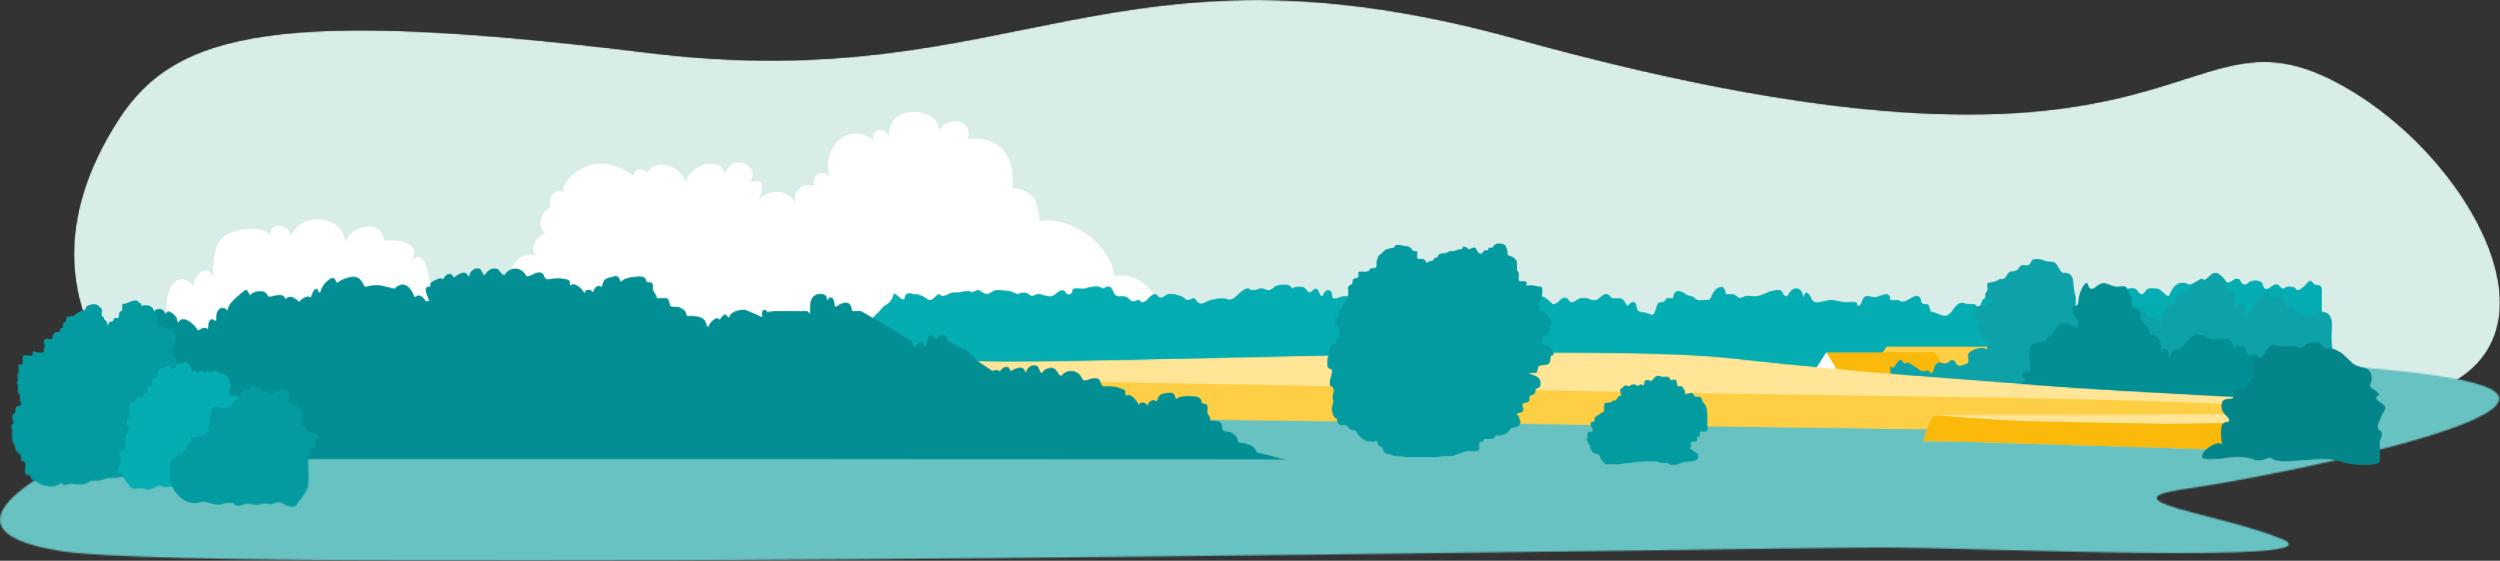 <svg id="eN19odwHPvb1" xmlns="http://www.w3.org/2000/svg" xmlns:xlink="http://www.w3.org/1999/xlink" viewBox="0 0 1776.54 398.49" shape-rendering="geometricPrecision" text-rendering="geometricPrecision"><rect x="0" y="0" width="1776.54" height="398.49" fill="#333333" stroke="none"/><g><g mask="url(#eN19odwHPvb5)"><path d="M133.17,313.9c0,0-142.02-84.59-48.98-228.91C124.8,22,199.18,5.41,460.66,37.51s328.51-89.75,617.23-9.82c497.55,137.74,463.99-43.26,595.82,38.4c95.53,59.17,168.56,208.65,10.53,221.08-68.03,5.35-174.12,72.88-315.82,66.51-451.18-20.27-1235.24-39.77-1235.24-39.77Z" fill="#d8ece8"/><mask id="eN19odwHPvb5" mask-type="luminance" x="-150%" y="-150%" height="400%" width="400%"><path d="M133.17,313.9c0,0-142.02-84.59-48.98-228.91C124.8,22,199.18,5.41,460.66,37.51s328.51-89.75,617.23-9.82c497.55,137.74,463.99-43.26,595.82,38.4c95.53,59.17,168.56,208.65,10.53,221.08-68.03,5.35-174.12,72.88-315.82,66.51-451.18-20.27-1235.24-39.77-1235.24-39.77Z" fill="#fff"/></mask></g><g mask="url(#eN19odwHPvb76)"><g transform="translate(2603.509-234.95)"><g mask="url(#eN19odwHPvb38)"><g><g><path d="M2851,447.62c6.94-8.18-8.59-12.3-14.61-8.79c0-12.84-17.87-13.56-24.14-5-1.77-13.52-19.17,1.25-22.53,2-5.3,1.21-12.15-6.24-14.53,1.94-1.86-7.7-12.21-7.86-15.85-1.1c1.77-23.82-62.76-16-57.81,11.6-9.9-13.44-28.46-3.31-23.66,11.82-5.07-5.09-11.67.38-12.48,6.29c0-.56-1.67-6.27-5.52-4.08-5.35,3-4.13,6.91-6.83,13.32-5.11-6.25-24.55-9.89-25.25,0-7.68-11.21-37.49-21.06-36,.23-6.95-5.52-12,2-12.42,9.06-10.25-14.14-51-19.55-49.42,5.44-5.29-6.14-19.33-10.15-22.4.22-5.1-1.61-14.31-1.47-14.73,5.29-3-5-10.47-6.5-11.43,1.34-4.17-8.14-37.47-11.85-43.15.5-5.81-11.7-40.27-6.73-43.22,6.4c5.31-13.22-9.23-30.78-22.82-21.67c5.2-2.95,5.16-5.83,2.31-9.73-7.1-9.71-20.32-.52-26.77,4c2.9-7.6-7-21.34-12.66-10.37-8-7.25-16.89,7.61-15.73,15.51-10.59-8.44-20.77,9.59-16.82,19.07-5-6.54-13.48-3.75-14,4.38-6.32-3.56-19.86-6.88-20.88,4.48-2-5.8-18.75-13.28-21.06-13.45-7.55-.56-9.4,3.14-9.63,5.53-7.85,1.17-11.6,14.94-9.41,21.39-7.19-2.39-17.19-2-16.64,7.07-7.5-3.73-15.48-6.19-22.31,1.08c4.85-20.53-19.49-15.77-20-7.17-4.2-4.13-20.19-3.41-18.74,9.24-7.87-2.78-10.38,6.39-10.77,12.85-8.79-1.28-6.6,8.72-4,12.8c0,0-20.8,4.76-7.32,24.72l803.95-8.14c18.89-107.23-60.77-98.55-60.77-98.55s6.13-7.15,1.54-18.89-21.49-10.63-21.49-10.63Z" fill="#fff" stroke-miterlimit="1"/><path d="M1736,554.79c-6.41-4.09-4.77-10.64-.08-15.13c0,0,8.2-2.89,8.66-3.15c3.5-2,4.31-5.93,9.37-6.42-8.35-1.45-10.14-14.07-2.21-17.26-8.87-2.36-13.32-14.43-7.52-21.52-8.9.38-8.93-11.12-4.32-16.09-16.48-4-14.38-29.12,7.77-22.63-4.29-8.57-7.67-17.67,4.07-21.37-4.58-4.3-9.44-20.86-.8-21.76-14.62-25.62,24.87-30.16,41.91-17.31.09-15.13,27.27-23.38,30.27-6.5.11-13.36,16.49-4.13,22.14-.45c9.66,6.31,13.89,14.28,13.49,25.44c4.35-6.86,16-3.42,20.75,2.35c4.36,5.35,2.09,10.34.48,16.73c5.32-4.76,16.65.15,19.23,6.83c2.07,5.35-1.38,12.07-3.65,16.28c2.31-10.84,11.37,3.39,12.16,8.3c3.15-5,14-4.65,18.58.15c5,5.32,3.14,13.22,1.16,19.24c11.73-4.34,11.33,10.19,8.6,15.5c8.3-4.35,14.27,8.11,9.66,12.86c16-4.87,30.52-1.2,33.38,16.72c11.61-1.18,8.58,10.93,7.32,13.22c2.55-11.21,15-8.53,22.41-5.67-.19-1.5-.5-9.29,7.28-7.33-7.37-13,14.09-11.38,21.46-6.62-3.78-10.43,10.14-19.72,16.72-9.89-5.54-16.07,15.44-18,13.76-3.3c8.82-3.95,9.67,5.75,6.75,11.53-.45.35-.47.32-.07-.08c16.15-2.08,21.06,3.78,20.32,18.8c12.92-11.85,39.51-11.42,54.62-4.13-1.17-7.88,6.39-9.24,11.76-5.39.79-7.2,9.18-6.33,8.8.85c3.15-10.18,16.29-5.25,22.32-.92c9.86-15.92,35.94-1.79,42.48,8.63-2.37-13.73,13.55-25.4,20.16-9.92.19-5.9,5.15-8.31,10.61-7.3-5.2-16.84,5.91-20,20.48-16.07-9.18-11,2-16.4,7.67-22.49c3.1-3.31,2.88-10.16,9.41-7.66-11.76-11.36,9.59-12,16.66-8.66.36.44.33.47-.08.08-2.12-14.57,13.9-13.43,21.28-6.61-3-24.55,34.47-33.69,43-9.69.69-3.08.12-5.57,3.17-5.18s3,5.53,3,7.56c-.38-14.13,18.57-8.14,17.63,4.09c6.77-13.32,27.68,2.54,25.77,14.16c11.9-7.11,21.34,7.9,14.78,18c11.3-24.29,45.36-17.79,60.61-1.86-4.79-15.82,7.13-23.38,21-16.14.33-9.15,8.61-23.13,18.52-13.19c2.06-7.56,10.69-7,15.55-2.72.48-13.86,27.23-17.64,30.38-6.56c5.73-27.52,27.6-7.58,21.95,9.55c8.25-6.24,10.18,7.24,6.43,11.8c11.1-5.49,20.47,7.87,14.78,18c8.65-1.41,10,8.95,4.4,14.39c24.55-7.83,36.8,8,33.15,20.72c26.63,5.15,29.44,32.72,22,56.72L2127.15,578Z" fill="#fff" stroke-miterlimit="1"/><path d="M1422.43,564.23c-13.85.9-67.28.77-86.88-1.61-7.07-.86-8.68,1.71-12.21-6.25-2.32-5.24-1.22-10.93,1.55-15.69c1.555.03,3.111-.027,4.66-.17-10.78-3.65-6.22-18.19-.1-24.12-4.62-6.41-11.61-20.43.07-23.64-9.83,7.48-33.87,12.13-33.83-6-12.06,8-11.79-12.8-3.27-19.09-13.52,3.62-41.62-33.95-22.33-44.86-13.08,3.32-19.82-11.73-15.49-21.83.565.639,1.421.938,2.26.79-11.24-2-26-14.68-24.74-27.17c2.73-26.79,43.24-15.63,54.29-1.07-.37-19.62,32.18-14.94,43.56-7.57c1.88-29.19,39.72-34,56.86-13.57.3-15.95,27.07-7.67,19.84,6.87c11.8-3.5,22.42.51,26.63,11.92c15.36-12.5,20.9,5.67,21.11,5.32-1.11-19.09,17.25-27.71,33.36-28.47c19.31-.91,28.74,5,36.43,21.63.56-21.07,36.36-19.15,39.54-.06c3.46-8.61,12.85-11.88,21.21-6.83c9.54,5.76,9.9,21,10.87,30.94c6.55-7.76,15.82,4.43,16.94,11.5c7.56-4,23.7-3,31.58,7.09c3.27,4.17,2.77,9.5,1.59,14c20.66-2.12,7,24.17-3.7,29.23c10.13,11.21,6.78,20-3,29.13c8.48,2.78,12,12.69,6.63,19.85c9.84,2.35,21.52,5.85,25,16.89c2.75,8.74-.62,19.74-10.48,22c10,4.59,3.41,15.59-4.06,19.49Z" fill="#fff" stroke-miterlimit="1"/><path d="M2139.47,631.28c-11.9-26.32,19.35-67.19,43.76-36.15.13-13.78,14.74-12.77,20.27-2.8-11.35-42.34,27.06-84.29,62.35-52.24-13.55-10.78,1.54-23.34,12.05-26.86-3.09-9.13,3.73-22.31,14.68-21-13.82-17.9,4.63-29.63,21.48-29.56-5.94-5.68-2-18.17,3.93-23.87c11.2-10.84,34.62-18.32,47.67-3.55-3.4-22.14,23.36-21.91,29.16-8.43c3.59-7.84,14.48,1.54,9.6,7.55c7.82,4.08,9,10.88,3,21c14-12.86,34.16,11.26,22.52,22.9c14.27,1.13,23.66,10.89,15.77,31.16c15.77-4.88,42.05,6.38,18,25.53c7.88-.75,19.15,7.88,4.13,24.78c19.52-6.76,21.68,9.31,21.4,17.64c13.18-12,27.78,8.26,14.27,28.16c0,0,30.4,21.39.37,30.53-21.38.07-364.41-4.79-364.41-4.79Z" transform="translate(-1418-76)" fill="#fff" stroke-miterlimit="1"/><path d="M1222.65,632.9c-9.64-6.15,35.44-27.47,33.55-24c3.84-16.86,22.6-12.83,33.72-8.53-.29-2.25,1.75-12.46,11-11-11.09-19.59,21.2-17.12,32.3-9.95-5.69-15.7,15.26-29.69,25.16-14.88-8.34-24.19,23.23-27.09,20.71-5c13.27-6,14.55,8.65,10.15,17.34q-1,.81-.09-.12c24.3-3.12,31.69,5.7,30.57,28.31c19.45-17.84,59.47-17.2,82.21-6.22-1.76-11.87,9.61-13.92,17.69-8.12c1.2-10.83,13.83-9.52,13.25,1.28c4.73-15.31,24.52-7.89,33.58-1.38c14.85-24,54.1-2.69,63.94,13-3.56-20.67,20.4-38.23,30.34-14.93.29-8.88,7.75-12.51,16-11-7.82-25.34,8.9-30.07,30.83-24.19-13.83-16.54,3.31-34,11.54-33.84-1.44-7,4.33-15.29,14.16-11.53-17.7-17.09,14.43-18.12,25.07-13q.81,1-.12.12c-3.19-21.94,20.92-20.22,32-9.94-4.6-37,51.88-50.72,64.68-14.6c1-4.63,9.23.53,9.26,3.59-.57-21.27,27.94-12.26,26.53,6.15c10.19-20,41.66,3.83,38.78,21.31c17.92-10.7,32.12,11.9,22.24,27.09c17-36.56,68.28-26.77,91.23-2.8-7.21-23.8,10.72-35.18,31.55-24.28.49-13.77,12.94-34.82,27.87-19.86c3.09-11.38,16.09-10.56,23.4-4.09.72-20.85,41-26.55,45.72-9.87c8.62-41.42,41.54-11.41,33,14.36c12.4-9.39,15.31,10.9,9.67,17.76c16.71-8.25,30.81,11.85,22.24,27.11c13-2.12,18.92,15.36,6.62,21.66l-30.73,76Z" transform="translate(-1418-76)" fill="#fff" stroke-miterlimit="1"/><path d="M1451.54,269.17c-9.25.6-8.88-2.85-15.84-4.43-12.63-2.86-29.09,4.95-42.19,3.36-4.71-.58-5.79,1.14-8.15-4.18-1.55-3.5-.81-7.3,1-10.48c1.038.026,2.077-.011,3.11-.11-7.2-2.43-4.15-12.15-.07-16.11-3.09-4.28-7.75-13.64,0-15.78-6.57,5-22.62,8.09-22.59-4-8.06,5.35-7.88-8.55-2.19-12.75-9,2.42-27.8-22.67-14.91-30-8.73,2.22-13.24-7.84-10.35-14.58.33.45-6.07-3.9-4.25-12.08c3.32-14.87,18.12-16,25.5-6.25-.25-13.11,21.49-10,29.09-5.06c1.25-19.49,26.52-22.68,38-9.06.2-10.65,18.08-5.12,13.26,4.59c7.88-2.34,15,.34,17.78,8c3.27-5.79,12.64-2.8,15.55,2.53.24,0-1.59,1.25-1.45,1-.75-12.75,11.52-18.51,22.27-19c12.9-.61,19.2,3.37,24.34,14.44.37-14.07,24.28-12.78,26.4,0c2.32-5.74,8.59-7.93,14.17-4.56c6.37,3.85,6.61,14,7.26,20.66c4.37-5.18,7.77,5.54,11.31,7.69c4.51,2.72,15.83-2,21.09,4.73c2.19,2.79,1.85,6.34,1.06,9.36c13.8-1.41,4.71,16.15-2.47,19.53c6.77,7.48,4.53,13.32-2,19.45c2.667.795,4.78,2.839,5.662,5.478s.422,5.543-1.232,7.782c6.57,1.56,14.37,3.91,16.68,11.28c1.84,5.84-.41,13.18-7,14.7c6.66,3.07,2.28,10.41-2.71,13Z" transform="translate(-1871.605 303.251)" fill="#fff" stroke-miterlimit="1"/><path d="M1383.73,272.18c16.89-27-14.54-47.26-19-51.56c0,0-7.86-2.77-8.3-3-3.36-1.91-4.13-5.68-9-6.15c8-1.39,9.72-13.48,2.12-16.54c8.5-2.26,12.76-13.83,7.2-20.62c8.53.36,8.56-10.66,4.15-15.42c15.79-3.87,13.78-27.91-7.45-21.69c4.11-8.2,7.35-16.93-3.91-20.47c4.4-4.12,9-20,.78-20.85c14-24.55-23.83-28.9-40.16-16.59-.09-14.5-26.13-22.4-29-6.22-.11-12.8-15.8-4-21.21-.43-9.26,6-13.32,13.68-12.93,24.37-4.17-6.58-15.36-3.28-19.88,2.26-4.18,5.12-2,9.9-.46,16-5.09-4.57-16,.14-18.43,6.53-2,5.14,1.33,11.58,3.5,15.6-2.21-10.38-10.9,3.25-11.65,8-3-4.79-13.46-4.46-17.81.14-4.82,5.11-3,12.67-1.11,18.43-11.24-4.15-10.86,9.77-8.24,14.86-8-4.17-13.67,7.77-9.25,12.32-15.32-4.67-29.25-1.15-32,16-2-.43-4.81.72-6.82.24-1.5,4.25-1.4,10.24-.19,12.43-2.45-10.74-14.39-8.17-21.47-5.43.18-1.44-.45-3.37-.31-4.84-2.57-.08-4.46-2.07-6.67-2.19c7.06-12.48-13.5-10.9-20.57-6.33c3.63-10-9.71-18.91-16-9.48c5.3-15.4-14.8-17.24-13.19-3.16-8.45-3.8-9.26,5.51-6.46,11c.42.34.44.31.06-.08-15.47-2-20.18,3.63-19.47,18-12.38-11.35-37.86-10.94-52.34-4c1.12-7.55-6.12-8.86-11.26-5.17-.77-6.89-8.8-6.06-8.44.82-3-9.75-15.61-5-21.38-.88-9.45-15.26-34.44-1.71-40.7,8.27c2.26-13.16-13-24.34-19.32-9.5-.19-5.66-4.94-8-10.17-7c5-16.13-5.67-19.15-19.63-15.4c8.8-10.54-1.88-15.71-7.35-21.55-3-3.17-2.75-9.73-9-7.34c11.27-10.88-9.19-11.53-16-8.29-.34.42-.31.44.08.07c2-14-13.31-12.87-20.39-6.33c2.93-23.53-33-32.29-41.18-9.29-.66-2.95-1.85-2.71-3-5-.75,1.94-2.85,5.31-2.87,7.25.37-13.54-17.78-7.8-16.89,3.92-6.48-12.76-26.52,2.43-24.69,13.57-11.4-6.82-20.45,7.57-14.16,17.25-10.83-23.28-43.47-17.05-58.08-1.79c4.59-15.15-6.83-22.4-20.09-15.46-.31-8.77-8.24-22.17-17.74-12.64-2-7.25-10.24-6.72-14.9-2.61-.46-13.27-26.09-16.9-29.11-6.28-5.49-26.37-26.45-7.26-21,9.15-7.9-6-9.75,6.94-6.16,11.3-10.64-5.25-19.62,7.54-14.16,17.26-8.29-1.35-12,9.78-4.22,13.79L516,260Z" transform="translate(-1871.605 273.251)" fill="#fff" stroke-miterlimit="1"/><path d="M289.47,198.58c-3.31-4.08-3.44-8.5-.55-11.74c3.17-3.54,8.86-4.49,13.35-4.08-3.7-5.51,5.29-12.51,10.35-10.35-1.09-.81-.37-2.12.72-3.3s3.49-.1,5,.28c-2.65-3.63-5.4-10.54-4.72-14.94c1.12-7.29,9.19-12.93,16.09-9.89-1.56-2-1.26-5.95-.65-8.27c1.92-7.38,9.27-6.45,15.36-6.68.7-6,8.06-8.67,12-5.37-5.37-10.87,15.08-16,20.8-8.77-.33-6.35,5.28-10.17,9.82-7c2.19-6.33,11-11.3,16.55-6.3-1.33-6.63,7.83-4.94,7.77-1.51c7.8-5.57,22,.17,16.16,11c7.92-6.06,22.71-3.1,20.34,8.92c2.63-8.17,9.14-12.57,15.6-6.64-.46-4.57,5.42-6.48,9.43-5.77c5.92,1,8.19,6.68,8.53,12.48c5.16-3.33,15-6.33,13.45,3.88c6.59.3,16.81-3.36,22,1.64c2.72,2.63,4.55,8.39,1.81,11c7.77,0,16.28,5.37,9.9,13.63c5-.63,8.2,5.45,6.77,9.65c4.67,1.57,11.29,7,6.19,11.84c16.1-13.72,33.28,5.37,28.12,24.64c2.55-4.6,9.28-5.07,9.34,1.29c11.26-14.31,25.67,4.53,20.18,16.67c0,0-314.28,3.39-334,1.71-.01-19.39,15.12-21.03,24.29-18.02Z" transform="translate(-1871.605 310.251)" fill="#fff" stroke-miterlimit="1"/></g><g transform="translate(48-60)"><path d="M1171.39,569.52c-7.28-15.21,6-24.85,18.25-17.32c4-18.56,31.85-16.93,37.12-3.54c4.1-12.34,23.43-32.41,31.64-12.27-9.41-18.25,15.55-34,29.35-16.14.36-12.85,21.08-12.85,30.23-7.46-8.12-9-11.7-23.77,4.93-25.23-15.61-1.61-20.58-13.48-14.6-22.29-8.66,7.48-25.76-3.52-27.45-13.18-10.13,3.15-28.71-5.18-19.89-17.8.56-.45.59-.41.07.13-11.8-1-13.65-23.13.07-23.62-2.89-6.95.58-22.54,10.24-17.08-7.89-9.83-3.61-32,10.84-31.77-.08-14.64,14.7-14.12,20.34-2.61c11-12.5,21.77.21,23.35,11.52c10.52-12.06,14.29,12.58,11.25,19.95c2.43-12.93,24-13.32,33.58-8.05-.65-16.27,25.36-23.54,34.26-10.39c3.13-5.32,8.51-7.3,13.6-7.48c10.4-.38,16.78,7.95,10.67,16.81c15-4.86,13.11,8.4,10.9,12.21c5.48-2.26,9.82,1.19,11.07,6.38c5.19-20.68,44.18-28.08,49.47-2.64c3.94-9.25,15.2-6.08,22.08-1.35c8.94-7.55,50.65-20.48,52.88-2.91c7.26-18.56,34.17-14.55,30.53,5.46c22.83,1.15,11.67,16.37,3,26.39c20.13.72,7.26,19.95,4.86,30.29c21.59,7.17,11.43,17.67,10.46,34.22c7.78-2.18,21,5.72,16.15,14.83c17.48-7,43.51,17.63,29.4,37.26c8.28,2.78,7.32,14.9-.53,17.11Z" fill="#fff" stroke-miterlimit="1"/><path d="M2145.26,606c4.3-6.37-15.32-59.23-43.73-53.06c2.42-5.53-.94-16.44-15-12-5.05-4.23-15.41-3.92-18.74,2.46c1.75-9.9-14.88-17.81-20.27-9.73-.16-12.41-23.24-4.07-27.33,2.05-3.69-7.7-13.52-11.46-17.08-1.84-4.77-4.16-13.73-3.88-13.46,4.47-2.18-6.51-12.6-4.55-17.87.61c3.18-8.82-12.8-22.51-17-11.6c9.41-10.71-5.7-21.83-16.37-15.86c6-7.71,3.29-23.28-7.61-13.45c10.68-13.93-35.64-31.75-41.29-4.51.89.41-2.4-11.34-10-2.81c9.27-33.14-24.65-22.52-26.84-16.08c5.06-5.2.7-11-6.23-10.37c12.13-17.6-11.25-19.54-13.79-13.88-3.17-25-80.64-20.8-70.37,12.66-6.29-12.28-17.43,9.66-15.61,17.24.41.27.43.19.07-.24-8.84-4.46-13.48,10.89-8.1,17.09-10.46,2-8.31,16.19-2,22-5,1.89-5.92,7.77-4,12.38-6.8-3.73-15.18,3.19-15.66,10.58-8.5-11-26.18-.88-27.62,10.77-5.08-2.57-43,22.5-26,52.12l125.89.83l312.81-.55Z" fill="#fff" stroke-miterlimit="1"/><path d="M2498.27,633c10.66-12.56-4.65-17.77-13.89-12.39c15-22.15.75-50.3-19.9-48c10.51-12-5.72-34.6-10.88-33.41c4.5-12.77-8.64-21.78-16.15-13.14c2.25-16.52-15-27.27-20.65-16.89c2.72-36.59-25.9-46.93-41.07-33.68-15.21-20.66-43.72-5.09-36.35,18.16-7.79-7.83-17.92.58-19.17,9.67c0-.87-2.56-9.64-8.47-6.28-8.22,4.67-6.36,10.62-10.5,20.47-7.85-9.6-37.71-15.2-38.78,0-11.81-17.21-57.61-32.35-55.37.37-10.68-8.49-18.48,3-19.09,13.9-15.75-21.71-78.41-30-75.92,8.37-8.12-9.44-29.7-15.6-34.41.33-7.84-2.47-22-2.26-22.63,8.13-4.55-7.67-16.08-10-17.56,2.06-6.41-12.51-57.56-18.21-66.29.77-8.93-18-61.86-10.34-66.39,9.82C1913,541,1890.61,514,1869.74,528c8-4.54,7.92-9,3.54-15-10.91-14.91-31.21-.8-41.12,6.2c4.46-11.66-10.83-32.77-19.44-15.92-12.36-11.14-26,11.69-24.17,23.82-16.27-13-31.91,14.73-25.84,29.31-7.69-10.06-20.71-5.78-21.5,6.73-9.7-5.48-30.5-10.59-32.08,6.87-3.13-8.92-46.78-15.84-47.14-12.16-12,1.79-17.82,22.94-14.45,32.85-11-3.67-26.41-3.13-25.57,10.86-11.53-5.72-23.79-9.5-34.27,1.66c9.18-19.53-28.21-28.07-30.79-11-7.45-7.62-31-5.24-28.79,14.2-12.08-4.28-15.94,9.81-16.54,19.73-13.51-2-10.15,13.41-6.23,19.66l986.91-12.94Z" transform="translate(-1432-76)" fill="#fff" stroke-miterlimit="1"/><path d="M414.48,150.87c-4.76-5.62,5.9-8.44,10-6c0-8.81,12.26-9.3,16.57-3.41c1.22-9.28,13.15.86,15.46,1.39c3.64.83,8.34-4.28,10,1.34c1.27-5.29,8.37-5.4,10.87-.76-1.21-16.35,43.08-11,39.68,8c6.8-9.23,19.53-2.27,16.24,8.11c3.48-3.49,8,.26,8.56,4.32c0-.38,1.15-4.3,3.79-2.8c3.67,2.09,2.84,4.74,4.69,9.14c3.51-4.29,16.85-6.79,17.33,0c5.27-7.69,25.73-14.46,24.73.16c4.77-3.79,8.26,1.36,8.53,6.21c7-9.7,35-13.42,33.92,3.74c3.63-4.22,13.27-7,15.37.15c3.51-1.11,9.82-1,10.11,3.63c2-3.43,7.19-4.46,7.85.92c2.86-5.59,25.71-8.13,29.61.35c4-8,27.64-4.62,29.66,4.38-3.64-9.07,6.34-21.12,15.67-14.87-3.57-2-3.54-4-1.59-6.67c4.88-6.67,14-.36,18.37,2.76-2-5.21,4.84-14.64,8.69-7.11c5.52-5,11.6,5.22,10.8,10.64c7.27-5.79,14.25,6.59,11.54,13.1c3.44-4.49,9.26-2.58,9.61,3c4.33-2.44,13.62-4.72,14.33,3.07c1.4-4,12.86-9.11,14.45-9.23c5.18-.38,6.45,2.16,6.61,3.8c5.38.8,8,10.25,6.46,14.68c4.93-1.64,11.79-1.4,11.42,4.85c5.15-2.56,10.63-4.24,15.31.74-3.33-14.08,13.38-10.82,13.76-4.92c2.88-2.83,13.85-2.34,12.86,6.34c5.4-1.91,7.12,4.39,7.39,8.82c6-.87,4.53,6,2.78,8.79c0,0,14.27,3.27,5,17l-551.77-5.58c-13-73.6,41.7-67.64,41.7-67.64s-4.2-4.91-1.05-13s14.69-7.44,14.69-7.44Z" transform="translate(-1871.605 303.251)" fill="#fff" stroke-miterlimit="1"/><path d="M996.94,236.14c-4.21-6.23,5.95-9.92,11.17-6.54-.44-1.62,0-3.17-.75-4.79c3.54-.95,2.61-2.21,6.06.62c4.93-4.13,15.07-3.83,18.33,2.41-1.72-9.69,14.54-17.42,19.82-9.52.15-12.14,22.73-4,26.73,2c3.61-7.54,13.22-11.21,16.7-1.81c4.67-4.06,13.44-3.79,13.17,4.38c2.13-6.36,12.33-4.45,17.48.59-3.11-8.62,12.52-22,16.61-11.34-9.2-10.47,5.57-21.35,16-15.51-5.82-7.55-3.22-22.77,7.44-13.16-10.45-13.63,34.87-31,40.39-4.41.85-6.8,8.46-5.49,9.77-2.75-1.54-3.56-4.83-12.65-2.63-15.94c3.53-5.28,26.74-6.08,28.88.21-4.94-5.08-.68-10.77,6.09-10.14-2.37-5.5-3.87-21.31,13.49-13.58c14.3-32.83,78.88-20.34,68.83,12.39c15.17-6.68,17,9.45,15.27,16.86-.4.26-.42.19-.07-.23c8.65-4.36,13.18,10.65,7.92,16.71c10.23,2,8.14,15.84,2,21.47c4.86,1.85,5.79,7.6,3.91,12.12c6.66-3.66,14.85,3.11,15.32,10.34c8.32-10.78,25.6-.86,27,10.53c5-2.51,25.5-13.92,22.45-.92Z" transform="translate(-1871.605 303.251)" fill="#fff" stroke-miterlimit="1"/><path d="M1283.88,272.7c-4.86-10.15,4-16.59,12.19-11.56c2.69-12.4,21.27-11.31,24.79-2.37c2.74-8.24,15.65-21.64,21.13-8.19-6.28-12.19,10.39-22.68,19.6-10.78.24-8.58,19.07-12,20.19-5-6.21-5.09-7.46-21,3.29-16.85-7.47,3.93-13.74-9-9.75-14.89-5.78,5-17.2-2.35-18.33-8.8-6.76,2.1-19.18-3.46-13.28-11.89.37-.3.39-.27,0,.09-7.88-.64-9.11-15.45,0-15.78-1.93-4.64.39-15,6.84-11.4-5.27-6.57-2.41-21.4,7.24-21.22-.06-9.78,9.82-9.43,13.58-1.74c7.33-8.35,14.54.14,15.6,7.69c7-8.05,9.54,8.4,7.51,13.32c1.63-8.64,16-8.89,22.43-5.38.4-3.77,9-15.14,22.88-6.93c1.16-3,5.68-4.88,9.08-5c7-.25,11.2,5.31,7.13,11.23c8.57-3.45,8.75,5.61,7.28,8.15c3.65-1.5,6.55.8,7.39,4.27c3.46-13.82,29.51-18.76,33-1.77c2.63-6.18,10.15-4.06,14.74-.9c6-5,33.83-13.68,35.32-1.94c4.85-12.4,22.82-9.72,20.39,3.64c15.25.77,7.79,10.94,2,17.63c13.44.48,4.84,13.32,3.24,20.23c14.42,4.79,7.63,11.8,7,22.85c5.19-1.46,14,3.82,10.78,9.9c11.67-4.68,16.19,9.42,23.64,14.47-.714,3.68-2.068,7.207-4,10.42c5.53,1.86,4.88,10-.36,11.42Z" transform="translate(-1871.605 303.251)" fill="#fff" stroke-miterlimit="1"/></g></g><mask id="eN19odwHPvb38" mask-type="luminance" x="-150%" y="-150%" height="400%" width="400%"><rect width="2707.49" height="778.02" rx="0" ry="0" transform="matrix(4.489 0 0 1-4384.412-114.86)" fill="#fff" stroke-miterlimit="1"/></mask></g><g transform="translate(-4859.337 0)" mask="url(#eN19odwHPvb69)"><g><g transform="translate(103 0)"><path d="M2428.74,549.2c-15.25-5,4.75-29.06,11.35-16.86-5.48-5.93,6-18.36,12.55-8.63-18.55-16.41,9.29-38.33,25.93-37.21-8.43-5.89,3.63-17.35,10.95-9.82-12.14-12.71,2.13-41.12,18.75-30.44-2.67-7.37,4.49-6,7.14-4.12-5.35-12.9,6.34-32.3,20.62-24.57-9-3.33-2.27-14.92,4.18-16.85-6.58-5.7-2.41-15.39,4.19-18.81-3.37-5,2.51-13.48,8.85-10.85-1.25-9.06,12.83-17.16,19.91-19c11.12-2.91,21.22,1.65,29.78,7.79c1.15-5.22,6.2-5.89,9.84-2.4c7.17-11.17,25.21-3.51,27.42,7.66.83-11.72,23.65-21.08,28-6.54c3.47-15,26.1-7,17.62,6.22c12.52-5.57,9.15,8.91,4.19,14.66c6.35-10.8,23.58-11.39,28.41,1.08-3.54-9.51,4.87-16.63,13.15-13.42-2.83-7.29,6.25-12.61,11-6.47-6.56-18,10.91-40.4,31.11-26.17-3.4-8.12,10-10,10.61-2c.06-28.5,41.93-18.22,34.69-3c4.88-12,25.43-11.32,21.78,4.32c0,0,34.73-6.13,31.67,34.73c18.38,2.55,17.36,12.25,19.4,23.48c21.45-3.57,50,15.83,53.11,39.32c18.38-4.59,33.7,16.85,38.29,31.15c22.47-1,23.49,25,17.37,35.75c40.34-3.58,61.78,31.19,56.68,55.17Z" fill="#fff" stroke-miterlimit="1"/><path d="M1983.28,553.38c-14.66-12.91,7.16-43.57,22.09-29.65-9.42-11.89,9.35-40.94,25.91-31.42-8.08-19.1,24-29.21,36.47-18.54c1.13-3.55,3.54-5.24,7.17-5c10,.63,8.08,7.26,11.11,14.45c25.24-19.12,52.9,4.42,37.33,34.25c4.17-13.45,16.95-2.85,24.17,1-4-31.39,44.34-31.61,58.28-11.41.94-5.75,6.29-5.72,9.41-1.08-1.6-34.55,28.59-37.83,50.4-20.57-10-7.38-2-21.79,9.15-20.92-9.72-13.15,1.38-42.84,15.74-26.19c0-10,10.34-15.83,14.08-6.36-1.12-7.6,0-22.66,6.27-28c6.78-5.87,26.64-9.88,34-2.23.77-10.58,13.55-6.52,14.79.76c7.15-17.73,37.71-14.81,38.7,5.28c2.54-13,26.23-17.68,27.39-1.93c9.3-.58,27.38.46,19.61,15.42c8.52-14.28,15.4,14.89,11.77,23.32c25.65-14.5,57.52,30.7,36.44,49.25c0,0,70.91,6.67,64.78,62.74Z" fill="#fff" stroke-miterlimit="1"/><path d="M1704.41,553c-2.86-10.2,3.93-21,15.75-17.12-2.05-9.75,10.75-15,15.76-16.3-13.77-2.3-17.27-19.34-6.79-28.3-10.33,1.49-14.14-14.58-6.27-19.87-41.77-4.09-16.93-59.59,13.53-49.2-4.68-4.23-3.94-11.26,3.19-11.3-6-10.05-15.86-38.88,5.49-37.91-5.58-7.19,2.24-9.77,5.41-8.54-2.9-19.3,15.09-40.63,33.76-41.43c10.57-.45,38,9.28,31.91,23.62c2.15-10.55,17.36-4.15,18.08,4.5c6.57-7.28,20.39-2,26,4.53c8.12,9.39,5.57,21.71,6.36,33.11c5.35-2.86,11.59-.31,8.25,6.18c32.4-11.27,70.3,12.81,53.29,48.06c19.71-.71,29.92,16,23.1,32.48c8.25-9.28,20.62,9.62,15.94,18.87c6.08-5.71,15,.57,15.15,8.06c16.17-4.81,13.24,23.34,10.67,31.53c5.22,2.8,2.36,23.57.91,26.53Z" fill="#fff" stroke-miterlimit="1"/><path d="M1341.34,568.12c-14.19,1.36-29.65-14.45-27.15-28.5-19.27,6.6-44.67-6.71-26.66-26.65-1.87.21-4.38-.66-6.27-.47-1.4-5.67-2.27-12.22.63-17.1-19.62,6.71-33-9.86-27.46-28.81-16.84,7.2-19.88-18.89-17.21-29-12.35,4.61-6.54-15.13,5.09-15.95-40.36-28-36.72-105.46-6.17-115c.5-4.16,3.38-11.82,11.62-8.06-2.23-14.39,15.06-19.21,23.79-10.58c2.93-21.8,37-27.31,47.53-9.22-.46-24.83,59.25-20.19,53.71,2.94c8.38-9.38,24.39-2.05,32.65,4.49c15.34,12.16,12.07,27.64,7.94,44.07c14.82-11.46,32.31,11.82,24.84,26.13-2-11.17,9.54-28.1,21.67-22.3.43.54.4.58-.1.1-2.51-8.28,4.77-13.79,11.33-9.28-4.84-13.21,5.84-34.87,17.33-41.67c17-10.08,44.77-1.81,60.54,7.41c2-16.8,22.42-19.8,33.06-11c4.76-9,10.85-10.12,20.34-6.27c17.27,7,17.49,29.66,16.82,45.94c12.81-13.16,50.66,10.17,54.49,25.41c16.58-7.36,28.69,26.4,21.41,37.56c15.41,4.53-5,22-14.92,21c13.21,6.47,13.42,35.17,7.49,47.36-5.08,10.46-14.79,14.46-24.39,19.83c9.24.92,1.85,11.54,2.43,18.23c16,1.2,28.47,8.39,27.59,25.35-.49,9.33-5.35,20.06-13.13,24.76c15.12-3,11.45,15.95,2.54,21.44c0-.01-342.78,10.9-341.38,7.84Z" transform="translate(.141 0)" fill="#fff" stroke-miterlimit="1"/><path d="M1262.7,637.75c-22.68-20,11.06-67.39,34.17-45.86-14.58-18.39,14.46-63.34,40.08-48.61-12.5-29.54,37.15-45.18,56.42-28.67c1.74-5.5,5.48-8.11,11.09-7.76c15.51,1,20.83,10.24,17.18,22.35c39-29.57,81.83,6.85,57.75,53c6.46-20.8,26.23-4.41,37.4,1.57-6.16-48.57,68.59-48.91,90.15-17.67c1.45-8.89,9.74-8.84,14.56-1.66-2.48-53.44,44.23-58.53,78-31.82-15.5-11.42-3.16-33.7,14.15-32.37-15-20.34,2.14-66.27,24.35-40.51c0-15.5,16-24.5,21.79-9.84-1.74-11.75.08-35.06,9.69-43.38c10.5-9.08,41.22-15.28,52.63-3.45c1.2-16.36,21-10.08,22.89,1.18c11.06-27.43,58.33-22.91,59.86,8.16c3.94-20,40.58-27.34,42.38-3c14.38-.9,42.35.72,30.33,23.86c13.18-22.09,23.83,23,18.2,36.08c39.69-22.44,89,47.48,56.38,76.19l-46.91,97.06Z" transform="translate(-1405-76)" fill="#fff" stroke-miterlimit="1"/><path d="M1951.82,631.28c-23.6-7.69,7.35-44.95,17.55-26.08-8.47-9.17,9.25-28.39,19.42-13.34-28.7-25.39,14.38-59.3,40.11-57.56-13-9.11,5.62-26.85,16.95-15.2-18.78-19.65,3.29-63.61,29-47.08-.58-2.3,6.95-9.3,11-6.39-8.27-19.95,9.81-49.95,31.9-38-13.92-5.15-3.51-23.08,6.47-26.06-10.17-8.83-3.73-23.82,6.48-29.11-5.22-7.72,3.88-20.86,13.7-16.78-2-14,19.84-26.54,30.8-29.41c17.2-4.51,32.83,2.55,46.06,12.06c1.78-8.08,9.59-9.12,15.23-3.73c11.09-17.27,39-5.43,42.42,11.85c1.28-18.12,36.59-32.6,43.36-10.11c5.37-23.22,40.38-10.86,27.26,9.63c19.36-8.62,14.15,13.78,6.47,22.68c11.59-13.82,34.86-8.19,34.11,15.84c14.64-16.52,25.53-.75,23.19,15.31c24.86-6.3,30.12,20.35,14.82,36.21c29.56-1.22,28.81,23.56,11,38.86c24.59-4.79,22.71,20.36,11.83,27.87c27.78-12.76,44.13,21.16,32.94,44.77c7.55-18.61,41.39,4.79,24.5,29.56c14.64-3,45,36-.85,60.68-36.68,0-555.72-6.47-555.72-6.47Z" transform="translate(-1405-76)" fill="#fff" stroke-miterlimit="1"/><path d="M1395.52,238.2c2.81-10-3.87-20.73-15.52-16.86c2-9.62-10.59-14.79-15.53-16.07c13.56-2.26,17-19.06,6.69-27.89c10.18,1.48,13.94-14.36,6.18-19.57c41.15-4,16.68-58.72-13.33-48.48c4.61-4.17,3.88-11.09-3.14-11.13c5.93-9.91,15.62-38.31-5.41-37.35c2.41-2.73-2.21-9.63-5.33-8.42c2.85-19-14.87-40-33.26-40.82-10.42-.45-37.47,9.14-31.45,23.27-2.12-10.39-17.11-4.09-17.81,4.44-6.48-7.18-20.1-2-25.67,4.45-8,9.27-5.49,21.4-6.27,32.63-5.27-2.81-11.41-.31-8.13,6.09-31.92-11.1-69.27,12.62-52.5,47.36-19.42-.7-29.48,15.8-22.76,32-8.14-9.15-20.33,9.48-15.71,18.59-6-5.63-14.75.57-14.93,7.94-15.93-4.74-13,23-10.51,31.07-5.15,2.76-2.33,9.66-.9,12.57Z" transform="translate(-1871.605 303.251)" fill="#fff" stroke-miterlimit="1"/><path d="M1130.53,265.49c37-28.79-7-92.91-21.76-79.2c9.28-11.71-9.21-40.33-25.52-30.95c8-18.81-23.65-28.77-35.92-18.25-1.11-3.51-3.48-5.17-7.06-4.94-9.87.62-8,7.15-10.94,14.22-24.85-18.82-52.1,4.36-36.76,33.74-4.12-13.24-16.7-2.81-23.82,1c3.93-30.92-43.67-31.14-57.39-11.25-.93-5.66-6.2-5.63-9.27-1.05c1.58-34-28.16-37.27-49.64-20.27c9.86-7.26,2-21.45-9-20.6c9.57-13-1.36-42.2-15.5-25.8c0-9.86-10.19-15.59-13.88-6.26c1.11-7.48,0-22.32-6.17-27.62-6.69-5.78-26.24-9.73-33.51-2.19-.76-10.42-13.35-6.42-14.57.75-7-17.46-37.14-14.59-38.11,5.19-2.51-12.75-25.84-17.41-27-1.9-9.16-.57-27,.46-19.32,15.19-16.54-3.59-15.16,14.67-11.58,23-25.27-14.28-56.66,30.24-35.9,48.51l29.87,111.8Z" transform="translate(-1871.605 273.251)" fill="#fff" stroke-miterlimit="1"/><path d="M674.32,220.58c10.47-3.41-3.26-39.94-7.79-31.57c3.76-4.07-4.1-12.59-8.61-5.92c12.73-11.26-6.38-26.31-17.8-25.53c5.79-4.05-2.49-11.92-7.51-6.75c8.33-8.72-1.46-28.22-12.87-20.88c1.83-5.06-3.08-4.13-4.9-2.84c3.67-8.85-4.35-22.16-14.15-16.86c6.17-2.29,1.56-10.24-2.87-11.56c4.51-3.92,1.65-10.57-2.88-12.92c2.32-3.42-1.72-9.25-6.08-7.44.87-6.22-8.8-11.77-13.66-13-7.63-2-14.56,1.14-20.43,5.35-.8-3.58-4.26-4-6.76-1.65-4.92-7.66-17.3-2.41-18.82,5.26-.57-8-16.23-14.47-19.24-4.49C507.57,59.43,492,64.91,497.86,74c-8.59-3.82-6.28,6.11-2.87,10.06-4.36-7.41-16.19-7.81-19.5.74c2.42-6.52-3.35-11.41-9-9.2.955-2.047.201-4.484-1.743-5.634s-4.443-.638-5.777,1.184c4.5-12.33-7.49-27.72-21.35-18c2.34-5.58-6.85-6.85-7.28-1.38c0-19.56-28.77-12.51-23.81-2-3.35-8.26-17.45-7.78-14.95,3c0,0-23.83-4.21-21.73,23.83C357.2,78.32,357.9,85,356.5,92.69c-14.72-2.45-34.34,10.87-36.45,27-12.61-3.16-23.13,11.56-26.28,21.38-15.42-.7-16.12,17.17-11.92,24.53-27.68-2.45-42.4,41.41-38.9,57.86Z" transform="translate(-1871.605 303.251)" fill="#fff" stroke-miterlimit="1"/><path d="M1396.83,278.88c.77-2.31-.38-5.07.55-7.11-9.47.91-19.8-9.65-18.13-19-12.87,4.4-29.83-4.49-17.8-17.81-1.26.15-2.93-.43-4.19-.31-.94-3.78-1.52-8.16.42-11.42-13.11,4.49-22-6.58-18.34-19.24-11.24,4.81-13.28-12.61-11.49-19.39-8.25,3.08-4.37-10.1,3.4-10.65-27-18.71-26.44-53.28-6.92-76.82h2.79c.42-2,2.26-7.89,7.77-5.38-1.5-9.61,10.06-12.83,15.88-7.06c2-14.56,24.74-18.24,31.75-6.16-.31-16.59,39.57-13.49,35.87,2c5.59-6.27,16.28-1.38,21.8,3c10.24,8.12,8.06,18.46,5.31,29.44c9.89-7.66,21.57,7.89,16.59,17.44-1.31-7.45,6.37-18.76,14.46-14.89.3.37.27.39-.06.07-1.68-5.53,3.19-9.21,7.57-6.2-3.24-8.82,3.89-23.28,11.57-27.83c11.37-6.73,29.9-1.21,40.43,5c1.37-11.22,15-13.22,22.08-7.32c3.18-6,7.25-6.76,13.59-4.19c11.53,4.68,11.68,19.81,11.23,30.68c8.55-8.79,33.83,6.8,36.39,17c11.07-4.91,19.16,17.63,14.3,25.09c10.29,3-3.36,14.72-10,14c8.83,4.32,9,23.49,5,31.64-3.4,7-9.88,9.65-16.29,13.24c6.17.61,1.23,7.71,1.62,12.18c10.72.79,19,5.6,18.42,16.92-.32,6.24-3.57,13.4-8.76,16.54c10.09-2,7.65,10.65,1.7,14.32Z" transform="translate(-1871.605 283.251)" fill="#fff" stroke-miterlimit="1"/></g><g><path d="M1171.39,569.52c-7.28-15.21,6-24.85,18.25-17.32c4-18.56,31.85-16.93,37.12-3.54c4.1-12.34,23.43-32.41,31.64-12.27-9.41-18.25,15.55-34,29.35-16.14.36-12.85,21.08-12.85,30.23-7.46-8.12-9-11.7-23.77,4.93-25.23-15.61-1.61-20.58-13.48-14.6-22.29-8.66,7.48-25.76-3.52-27.45-13.18-10.13,3.15-28.71-5.18-19.89-17.8.56-.45.59-.41.07.13-11.8-1-13.65-23.13.07-23.62-2.89-6.95.58-22.54,10.24-17.08-7.89-9.83-3.61-32,10.84-31.77-.08-14.64,14.7-14.12,20.34-2.61c11-12.5,21.77.21,23.35,11.52c10.52-12.06,14.29,12.58,11.25,19.95c2.43-12.93,24-13.32,33.58-8.05-.65-16.27,25.36-23.54,34.26-10.39c3.13-5.32,8.51-7.3,13.6-7.48c10.4-.38,16.78,7.95,10.67,16.81c15-4.86,13.11,8.4,10.9,12.21c5.48-2.26,9.82,1.19,11.07,6.38c5.19-20.68,44.18-28.08,49.47-2.64c3.94-9.25,15.2-6.08,22.08-1.35c8.94-7.55,50.65-20.48,52.88-2.91c7.26-18.56,34.17-14.55,30.53,5.46c22.83,1.15,11.67,16.37,3,26.39c20.13.72,7.26,19.95,4.86,30.29c21.59,7.17,11.43,17.67,10.46,34.22c7.78-2.18,21,5.72,16.15,14.83c17.48-7,43.51,17.63,29.4,37.26c8.28,2.78,7.32,14.9-.53,17.11Z" fill="#fff" stroke-miterlimit="1"/><path d="M2145.26,606c4.3-6.37-15.32-59.23-43.73-53.06c2.42-5.53-.94-16.44-15-12-5.05-4.23-15.41-3.92-18.74,2.46c1.75-9.9-14.88-17.81-20.27-9.73-.16-12.41-23.24-4.07-27.33,2.05-3.69-7.7-13.52-11.46-17.08-1.84-4.77-4.16-13.73-3.88-13.46,4.47-2.18-6.51-12.6-4.55-17.87.61c3.18-8.82-12.8-22.51-17-11.6c9.41-10.71-5.7-21.83-16.37-15.86c6-7.71,3.29-23.28-7.61-13.45c10.68-13.93-35.64-31.75-41.29-4.51.89.41-2.4-11.34-10-2.81c9.27-33.14-24.65-22.52-26.84-16.08c5.06-5.2.7-11-6.23-10.37c12.13-17.6-11.25-19.54-13.79-13.88-3.17-25-80.64-20.8-70.37,12.66-6.29-12.28-17.43,9.66-15.61,17.24.41.27.43.19.07-.24-8.84-4.46-13.48,10.89-8.1,17.09-10.46,2-8.31,16.19-2,22-5,1.89-5.92,7.77-4,12.38-6.8-3.73-15.18,3.19-15.66,10.58-8.5-11-26.18-.88-27.62,10.77-5.08-2.57-43,22.5-26,52.12l125.89.83l312.81-.55Z" fill="#fff" stroke-miterlimit="1"/><path d="M2498.27,633c10.66-12.56-4.65-17.77-13.89-12.39c15-22.15.75-50.3-19.9-48c10.51-12-5.72-34.6-10.88-33.41c4.5-12.77-8.64-21.78-16.15-13.14c2.25-16.52-15-27.27-20.65-16.89c2.72-36.59-25.9-46.93-41.07-33.68-15.21-20.66-43.72-5.09-36.35,18.16-7.79-7.83-17.92.58-19.17,9.67c0-.87-2.56-9.64-8.47-6.28-8.22,4.67-6.36,10.62-10.5,20.47-7.85-9.6-37.71-15.2-38.78,0-11.81-17.21-57.61-32.35-55.37.37-10.68-8.49-18.48,3-19.09,13.9-15.75-21.71-78.41-30-75.92,8.37-8.12-9.44-29.7-15.6-34.41.33-7.84-2.47-22-2.26-22.63,8.13-4.55-7.67-16.08-10-17.56,2.06-6.41-12.51-57.56-18.21-66.29.77-8.93-18-61.86-10.34-66.39,9.82C1913,541,1890.61,514,1869.74,528c8-4.54,7.92-9,3.54-15-10.91-14.91-31.21-.8-41.12,6.2c4.46-11.66-10.83-32.77-19.44-15.92-12.36-11.14-26,11.69-24.17,23.82-16.27-13-31.91,14.73-25.84,29.31-7.69-10.06-20.71-5.78-21.5,6.73-9.7-5.48-30.5-10.59-32.08,6.87-3.13-8.92-46.78-15.84-47.14-12.16-12,1.79-17.82,22.94-14.45,32.85-11-3.67-26.41-3.13-25.57,10.86-11.53-5.72-23.79-9.5-34.27,1.66c9.18-19.53-28.21-28.07-30.79-11-7.45-7.62-31-5.24-28.79,14.2-12.08-4.28-15.94,9.81-16.54,19.73-13.51-2-10.15,13.41-6.23,19.66l986.91-12.94Z" transform="translate(-1432-76)" fill="#fff" stroke-miterlimit="1"/><path d="M414.48,150.87c-4.76-5.62,5.9-8.44,10-6c0-8.81,12.26-9.3,16.57-3.41c1.22-9.28,13.15.86,15.46,1.39c3.64.83,8.34-4.28,10,1.34c1.27-5.29,8.37-5.4,10.87-.76-1.21-16.35,43.08-11,39.68,8c6.8-9.23,19.53-2.27,16.24,8.11c3.48-3.49,8,.26,8.56,4.32c0-.38,1.15-4.3,3.79-2.8c3.67,2.09,2.84,4.74,4.69,9.14c3.51-4.29,16.85-6.79,17.33,0c5.27-7.69,25.73-14.46,24.73.16c4.77-3.79,8.26,1.36,8.53,6.21c7-9.7,35-13.42,33.92,3.74c3.63-4.22,13.27-7,15.37.15c3.51-1.11,9.82-1,10.11,3.63c2-3.43,7.19-4.46,7.85.92c2.86-5.59,25.71-8.13,29.61.35c4-8,27.64-4.62,29.66,4.38-3.64-9.07,6.34-21.12,15.67-14.87-3.57-2-3.54-4-1.59-6.67c4.88-6.67,14-.36,18.37,2.76-2-5.21,4.84-14.64,8.69-7.11c5.52-5,11.6,5.22,10.8,10.64c7.27-5.79,14.25,6.59,11.54,13.1c3.44-4.49,9.26-2.58,9.61,3c4.33-2.44,13.62-4.72,14.33,3.07c1.4-4,12.86-9.11,14.45-9.23c5.18-.38,6.45,2.16,6.61,3.8c5.38.8,8,10.25,6.46,14.68c4.93-1.64,11.79-1.4,11.42,4.85c5.15-2.56,10.63-4.24,15.31.74-3.33-14.08,13.38-10.82,13.76-4.92c2.88-2.83,13.85-2.34,12.86,6.34c5.4-1.91,7.12,4.39,7.39,8.82c6-.87,4.53,6,2.78,8.79c0,0,14.27,3.27,5,17l-551.77-5.58c-13-73.6,41.7-67.64,41.7-67.64s-4.2-4.91-1.05-13s14.69-7.44,14.69-7.44Z" transform="translate(-1871.605 303.251)" fill="#fff" stroke-miterlimit="1"/><path d="M996.94,236.14c-4.21-6.23,5.95-9.92,11.17-6.54-.44-1.62,0-3.17-.75-4.79c3.54-.95,2.61-2.21,6.06.62c4.93-4.13,15.07-3.83,18.33,2.41-1.72-9.69,14.54-17.42,19.82-9.52.15-12.14,22.73-4,26.73,2c3.61-7.54,13.22-11.21,16.7-1.81c4.67-4.06,13.44-3.79,13.17,4.38c2.13-6.36,12.33-4.45,17.48.59-3.11-8.62,12.52-22,16.61-11.34-9.2-10.47,5.57-21.35,16-15.51-5.82-7.55-3.22-22.77,7.44-13.16-10.45-13.63,34.87-31,40.39-4.41.85-6.8,8.46-5.49,9.77-2.75-1.54-3.56-4.83-12.65-2.63-15.94c3.53-5.28,26.74-6.08,28.88.21-4.94-5.08-.68-10.77,6.09-10.14-2.37-5.5-3.87-21.31,13.49-13.58c14.3-32.83,78.88-20.34,68.83,12.39c15.17-6.68,17,9.45,15.27,16.86-.4.26-.42.19-.07-.23c8.65-4.36,13.18,10.65,7.92,16.71c10.23,2,8.14,15.84,2,21.47c4.86,1.85,5.79,7.6,3.91,12.12c6.66-3.66,14.85,3.11,15.32,10.34c8.32-10.78,25.6-.86,27,10.53c5-2.51,25.5-13.92,22.45-.92Z" transform="translate(-1871.605 303.251)" fill="#fff" stroke-miterlimit="1"/><path d="M1283.88,272.7c-4.86-10.15,4-16.59,12.19-11.56c2.69-12.4,21.27-11.31,24.79-2.37c2.74-8.24,15.65-21.64,21.13-8.19-6.28-12.19,10.39-22.68,19.6-10.78.24-8.58,19.07-12,20.19-5-6.21-5.09-7.46-21,3.29-16.85-7.47,3.93-13.74-9-9.75-14.89-5.78,5-17.2-2.35-18.33-8.8-6.76,2.1-19.18-3.46-13.28-11.89.37-.3.39-.27,0,.09-7.88-.64-9.11-15.45,0-15.78-1.93-4.64.39-15,6.84-11.4-5.27-6.57-2.41-21.4,7.24-21.22-.06-9.78,9.82-9.43,13.58-1.74c7.33-8.35,14.54.14,15.6,7.69c7-8.05,9.54,8.4,7.51,13.32c1.63-8.64,16-8.89,22.43-5.38.4-3.77,9-15.14,22.88-6.93c1.16-3,5.68-4.88,9.08-5c7-.25,11.2,5.31,7.13,11.23c8.57-3.45,8.75,5.61,7.28,8.15c3.65-1.5,6.55.8,7.39,4.27c3.46-13.82,29.51-18.76,33-1.77c2.63-6.18,10.15-4.06,14.74-.9c6-5,33.83-13.68,35.32-1.94c4.85-12.4,22.82-9.72,20.39,3.64c15.25.77,7.79,10.94,2,17.63c13.44.48,4.84,13.32,3.24,20.23c14.42,4.79,7.63,11.8,7,22.85c5.19-1.46,14,3.82,10.78,9.9c11.67-4.68,16.19,9.42,23.64,14.47-.714,3.68-2.068,7.207-4,10.42c5.53,1.86,4.88,10-.36,11.42Z" transform="translate(-1871.605 303.251)" fill="#fff" stroke-miterlimit="1"/></g></g><mask id="eN19odwHPvb69" mask-type="luminance" x="-150%" y="-150%" height="400%" width="400%"><rect width="2707.49" height="778.02" rx="0" ry="0" transform="matrix(4.489 0 0 1-4384.412-114.86)" fill="#fff" stroke-miterlimit="1"/></mask></g><g><g mask="url(#eN19odwHPvb74)"><polygon points="2541.78,578.4 2517.51,524.46 2489.94,509.14 2465.43,501.48 2445.98,489.39 2412.19,491.57 2353.33,515.55 2333.72,523.18 2316.28,518.82 2262.87,547.16 2226.9,556.97 2210.55,549.34 2176.77,563.51 2156.06,551.52 2133.17,562.42 2122.27,560.24 2091.75,577.68 2073.22,565.69 2062.32,547.16 2036.16,562.42 2008.92,572.23 1984.94,576.59 1965.32,567.87 1938.07,579.86 1929.35,568.96 1901.02,565.69 1877.04,567.87 1851.97,577.68 1835.62,567.87 1796.38,583.13 1746.24,608.19 1704.83,691.03 2567.3,691.03 2541.78,578.4" fill="#c4d5df" stroke-miterlimit="1"/><mask id="eN19odwHPvb74" mask-type="luminance" x="-150%" y="-150%" height="400%" width="400%"><polygon points="2541.78,578.4 2517.51,524.46 2489.94,509.14 2465.43,501.48 2445.98,489.39 2412.19,491.57 2353.33,515.55 2333.72,523.18 2316.28,518.82 2262.87,547.16 2226.9,556.97 2210.55,549.34 2176.77,563.51 2156.06,551.52 2133.17,562.42 2122.27,560.24 2091.75,577.68 2073.22,565.69 2062.32,547.16 2036.16,562.42 2008.92,572.23 1984.94,576.59 1965.32,567.87 1938.07,579.86 1929.35,568.96 1901.02,565.69 1877.04,567.87 1851.97,577.68 1835.62,567.87 1796.38,583.13 1746.24,608.19 1704.83,691.03 2567.3,691.03 2541.78,578.4" fill="#fff" stroke-miterlimit="1"/></mask></g></g></g><mask id="eN19odwHPvb76" mask-type="luminance" x="-150%" y="-150%" height="400%" width="400%"><path d="M133.17,313.9c0,0-142.02-84.59-48.98-228.91C124.8,22,199.18,5.41,460.66,37.51s328.51-89.75,617.23-9.82c497.55,137.74,463.99-43.26,595.82,38.4c95.53,59.17,168.56,208.65,10.53,221.08-68.03,5.35-174.12,72.88-315.82,66.51-451.18-20.27-1235.24-39.77-1235.24-39.77Z" fill="#fff"/></mask></g><g mask="url(#eN19odwHPvb80)"><ellipse rx="951.172" ry="214.572" transform="translate(941.58 347.138)" fill="#67c2c1" stroke-width="0"/><mask id="eN19odwHPvb80" mask-type="luminance" x="-150%" y="-150%" height="400%" width="400%"><path d="M1365.75,251.73c-36.27-.37,1.5,24.32-25.31,24.05-26.88-1.52-609.4-29.95-658.32-14.64-21.8,6.83-52.16,23.39-69.53,25.17s-502.34,10.19-554.87,36.35c-74.88,37.29-74.55,59.93-12.7,69.2c109.42,16.42,1221.72-2.89,1291.11-2.83s329.41,12.1,285.44-6.01-128.14-27.12-68.12-35.66s272.78-50.86,211.5-73.07-362.92-22.21-399.19-22.58Z" fill="#fff"/></mask></g><g mask="url(#eN19odwHPvb84)"><path d="M642.72,276.29l1007.33-4v-64.13c0-.91.36-3.46-.63-4.74-1.36-1.77-3-.65-4.61-1.58-1.64-.95-1.58-3.22-4.03-2.3-.76.28-2.37,2.78-3.2,3.44-1.42,1.14-3.36,3-5.25,3.15-1.3-2.09-1.99-2.36-4.26-2.67-1.08-.15-2.33-.03-3.36.14-.79.13-.82,1.18-1.62,1.21-2.86.09-2.37-2.07-4.58-2.83-3.25-1.12-5.9,3.79-8.49,3.08-1.98-.54-1.32-3.64-3.24-4.97-1.77-1.22-5.29-1.24-7.33-.51-2.46.89-3.46,3.86-5.86,1.77-2.39-2.07-.52-3.2-4.05-3.44-2.65-.18-4.61,3.11-6.64,2.63-1.34-.32-2.24-3.3-3.67-3.88-2.72-1.1-5.41.52-7.3,2.3-.7.66-2.09,2.91-3.17,3.03-1.49.17-.98-.83-2.06-1.26-3.12-1.22-3.62-1.67-6.77-.39-.9.37-3.12,1.79-4.22,1.7-1.32-.11-1.2-.73-2.28-1.02-6.86-1.86-10.02,3.78-12.45,9.29-3.35-1.23-4.54-5.14-8.95-5.59-1.36-.14-4.56-.22-5.88.33-1.5.63-2.54,3.75-4.13,3.79-2.17.05-2.5-2.83-4.31-3.75-4.3-2.19-9.83,2.05-13.31,3.98-4.42,2.45-4.04-.33-8.45-1.42-5.1-1.25-8.3,2.86-10.75,6.78-.69,1.1-2.49,6.93-4.4,7.26-1.09.19-2.37-1.44-3.39-1.65-3.41-.72-6.05,3.22-9.06,2.86s-3.57-6.43-6.71-7.28c-3.25-.88-7.5,3.8-10.9,3.12-2.87-.57-3.74-3.9-6.71-4.4-2.66-.44-5.31,2.74-7.83,1.48-2.79-1.39-2.3-6.93-6.31-6.7-3.55.21-4.29,6.11-7.56,4.73-3.97-1.69-4.21-6.13-9.29-3.97-2.24.95-3.72,2.05-4.94,4.2-.94,1.67-.4,3.94-2.65,4.44-1.39-3.45-3.52-2.56-6.54-2.67-2.37-.08-3.44-1.13-5.44-.82-4.55.72-5.81,6.74-9.38,8.64-3.77,2.01-8.33-2.48-12-2.34-.12-.84-.93-4.24-1.48-4.76-1.16-1.09-1.89-.23-3.39-.69-3.48-1.08-.5-3.97-3.95-5.56-3.46-1.59-7.87,4.18-11.52,3.86-.73-.07-2.01-1.06-3.33-1.13-1.67-.09-3.45.52-5.03-.17.09-7.96-8.63-1.68-11.21-1.8-1.92-.08-4.55-1.66-6.91-.58-2.66,1.22-2.31,7.15-5.21,6.6-.18-.8-.35-1.61-.5-2.42-2.66-.77-5.92-.09-8.71-.22-3.42-.15-6.34-1.49-9.85-1.45-3.39.04-6.64,1.59-9.96,1.54-2.15-.03-1.72-.12-2.92-1.45-1.32-1.46-2.36-6.02-5.2-5.43-.69,1.15-1.25,2.38-1.69,3.65.59-3.08-1.54-6.67-4.78-6.64-3.16.03-5.19,2.96-6.49,5.53-2.73.58-2.57-2.89-4.1-3.82s-4.93-.3-6.61.08c-4.6,1.04-7.49,3.76-12.34,3.84-2.17.04-4.9-.53-6.98-.07-1.22.27-2.49,1.47-3.76,1.25-1.23-.21-2.67-2.34-4.44-2.62s-3.47.35-5.26-.14c-.55-8.32-7.73-4.97-9.87.39-1.46,3.66-1.61,4.05-5.5,3.94-1.6-.05-3.76.51-5.23-.26-1.7-.9-1.64-1.99-3.68-2.51-2.59-.66-2.45-.15-4.47-1.69-3.76-2.86-8.49-3.46-8.87,2.89-1.57.43-3.57-.43-4.96.44-.36.88-.9,1.64-1.61,2.29-.71.3-1.44.38-2.18.24-2.15,1-1.91.18-3.06,3.03-.72,1.78-.94,5.34-3.03,6.15-2.44-1.19-5.46-2.03-8.32-2.3-3.2-.31-1.77-4.6-3.51-6.15-2.87-2.57-3.82,1-5.78,1.92-2.7-3.91-2.08-5.55-7.22-5.4-1.29.04-2.66.29-3.86-.27-.93-.44-1.17-1.75-2.23-2.23-4.49-2.05-6.46,4.13-10.46,4.05-1.49-.03-3.21-1.31-4.73-1.59s-3.93-.27-5.39.11c-1.88.49-4.37,3.66-6.5,2.56-1.27-.66-1.04-2.15-2.54-2.72-4.06-1.56-5.43,3.05-8.36,4.05-2.37.81-1.67-.18-3-1.1-2.5-1.73-3.01-3.58-6.55-4.17-4.35-.73-10.84-.89-12.84,3.97-1.94-.84-2.34-4.07-4.34-5.19-3.1-1.73-4.93,1.4-7.64,1.34-1.56-.04-2.14-1.51-3.38-2.12-1.82-.9-2.45-1.03-4.81-.9-3.14.17-6.05,1.82-9.03,2.23-4.83.66-10.46-2.57-15.51.55-2.99,1.85-3,3.71-6.19,1.82-1.97-1.17-1.77-2.01-4.39-1.66-4.09.55-3.95,3.29-6.91,4.72-3.56,1.72-2.35-2.09-4.8-3.26-2.85-1.37-3.87,2.23-5.51,3.68-2.52,2.22-4.09.59-6.64,1.92-.53.28-.75,1.28-1.27,1.51-1.66.72-.84.09-2.44.28-1.11.13-1.33-.11-2.37.28-1.1.42-1.81,1.52-3.12,1.73-2.48.4-3.29-1.74-5.14-2.42-2.33-.86-6.88-3-9.32-3.03-1.39-.01-4.38.61-5.61.1-1.66-.7-.85-1.18-1.58-2.85-2.43-5.48-5.07-1.5-8.66.63-3.9,2.31-3.85-2.71-7.55-3.48-3.45-.72-6.09,2.52-9.39,1.33-.44-2.59-.19-5.84-3.71-5.51-2.55.24-2.53,2.24-3.74,4.16-2.41-.2-1.72-4.8-4.44-5.24-2.12-.34-2.92,2.74-4.78,2.46-1.34-.2-2.37-2.55-3.51-3.24-1.26-.76-2.04-.7-3.43-.77-2.31-.12-3.38.4-5.16,1.2-2.19-2.49-2.71-2.64-6.13-2.57-2.77.05-3.73.01-6.25,1.32-.64.33-3.15,2.71-4.28,2.7-2.28-.04-3.47-1.91-6.45-1.29-2.49.52-3.12,1.64-5.84,1.11-1.39-.27-.99-1.26-2.99-1.2-1.23.04-2.09.81-3.1,1.38-2.9,1.62-4.84,4.94-7.87,6.2-2.32.96-2.07.27-4.23-.23-3.72-.86-8.52.25-12.18,1.35-3.57,1.07-4.67,3.57-7.77,1.12-1.12-.89-1.12-2.34-2.7-2.78s-2.09.88-3.52,1.09c-2.55.37-2.11-.63-4.08-1.79-2.44-1.44-8.18-3.01-11.19-2.2-2.64.71-3.2,3.32-5.91,2.15-1.85-.8-.73-2.33-3.53-2.14-1.22.08-1.81.65-2.78,1.4-2.31,1.76-2.89,4.19-6.08,4.18-.9,0-1.04-1.29-2.14-1.42-1.58-.2-1.33.35-2.49.44-1.32.1-.53.88-2.27.34s-2.67-2.62-4.54-3.22c-2.97-.96-5.52.91-7.63-1.48-1.65-1.87-1.6-5.96-5.21-5.77-1.6.08-1.85,1.47-3.72,1.27-.23-.02-1.84-1.02-2.46-1.15-1.32-.28-3.47-.15-4.82.02-2.4.29-4.4,1.29-6.81,1.44-1.56.1-5.27-.78-6.61.17-1.7,1.21-.64,4.42-3.55,3.92-2.14-.37-1.82-3.39-4.99-2.87-3.72.6-4.38,4.65-8.77,4.2-3.05-.31-5.53-1.98-8.83-1.39-.11.02-2.85,1.23-3.13,1.21-1.6-.12-1.13-.82-2.58-1.52-1.92-.92-3.22-1.24-5.27-.68-3.04.82-2.14,1.15-5.24-.31-2.28-1.07-3.58-1.33-6.08-1.37-2.11-.04-5.18-.5-7.23-.11-2.88.55-4.19,3.55-7.31,2.28-2.62-1.07-2.7-2.91-6.11-2.25-.71.14-2.41,1.21-2.82,1.21-1.2,0-.98-.77-1.61-.8-2.84-.14-3.9.03-6.57.73-2.09.55-4.12-.06-6.19.41-2.87.65-4.37,2.54-7.26,2.38-.22-.01-.98-1.25-1.61-1.28-1.63-.08-2.47,1.28-3.51,2.23-2.74,2.49-3.15,2.5-5.82.72-2.61-1.74-5.16-3.24-8.63-2.78c0,0-6.11-2.96-6.88,2.24s-7.38-6.61-8.33-1.42c-.94,5.2-6.61,7.56-6.61,7.56-3.31,4.72-11.81,10.87-11.34,14.17s-12.28,17.38-12.28,17.38-10.87,12.18-9.92,14.88-6.61,5.59-6.61,5.59l55.1,6.89Z" fill="#04adb2"/><mask id="eN19odwHPvb84" mask-type="luminance" x="-150%" y="-150%" height="400%" width="400%"><path d="M642.72,276.29l1007.33-4v-64.13c0-.91.36-3.46-.63-4.74-1.36-1.77-3-.65-4.61-1.58-1.64-.95-1.58-3.22-4.03-2.3-.76.28-2.37,2.78-3.2,3.44-1.42,1.14-3.36,3-5.25,3.15-1.3-2.09-1.99-2.36-4.26-2.67-1.08-.15-2.33-.03-3.36.14-.79.13-.82,1.18-1.62,1.21-2.86.09-2.37-2.07-4.58-2.83-3.25-1.12-5.9,3.79-8.49,3.08-1.98-.54-1.32-3.64-3.24-4.97-1.77-1.22-5.29-1.24-7.33-.51-2.46.89-3.46,3.86-5.86,1.77-2.39-2.07-.52-3.2-4.05-3.44-2.65-.18-4.61,3.11-6.64,2.63-1.34-.32-2.24-3.3-3.67-3.88-2.72-1.1-5.41.52-7.3,2.3-.7.66-2.09,2.91-3.17,3.03-1.49.17-.98-.83-2.06-1.26-3.12-1.22-3.62-1.67-6.77-.39-.9.37-3.12,1.79-4.22,1.7-1.32-.11-1.2-.73-2.28-1.02-6.86-1.86-10.02,3.78-12.45,9.29-3.35-1.23-4.54-5.14-8.95-5.59-1.36-.14-4.56-.22-5.88.33-1.5.63-2.54,3.75-4.13,3.79-2.17.05-2.5-2.83-4.31-3.75-4.3-2.19-9.83,2.05-13.31,3.98-4.42,2.45-4.04-.33-8.45-1.42-5.1-1.25-8.3,2.86-10.75,6.78-.69,1.1-2.49,6.93-4.4,7.26-1.09.19-2.37-1.44-3.39-1.65-3.41-.72-6.05,3.22-9.06,2.86s-3.57-6.43-6.71-7.28c-3.25-.88-7.5,3.8-10.9,3.12-2.87-.57-3.74-3.9-6.71-4.4-2.66-.44-5.31,2.74-7.83,1.48-2.79-1.39-2.3-6.93-6.31-6.7-3.55.21-4.29,6.11-7.56,4.73-3.97-1.69-4.21-6.13-9.29-3.97-2.24.95-3.72,2.05-4.94,4.2-.94,1.67-.4,3.94-2.65,4.44-1.39-3.45-3.52-2.56-6.54-2.67-2.37-.08-3.44-1.13-5.44-.82-4.55.72-5.81,6.74-9.38,8.64-3.77,2.01-8.33-2.48-12-2.34-.12-.84-.93-4.24-1.48-4.76-1.16-1.09-1.89-.23-3.39-.69-3.48-1.08-.5-3.97-3.95-5.56-3.46-1.59-7.87,4.18-11.52,3.86-.73-.07-2.01-1.06-3.33-1.13-1.67-.09-3.45.52-5.03-.17.09-7.96-8.63-1.68-11.21-1.8-1.92-.08-4.55-1.66-6.91-.58-2.66,1.22-2.31,7.15-5.21,6.6-.18-.8-.35-1.61-.5-2.42-2.66-.77-5.92-.09-8.71-.22-3.42-.15-6.34-1.49-9.85-1.45-3.39.04-6.64,1.59-9.96,1.54-2.15-.03-1.72-.12-2.92-1.45-1.32-1.46-2.36-6.02-5.2-5.43-.69,1.15-1.25,2.38-1.69,3.65.59-3.08-1.54-6.67-4.78-6.64-3.16.03-5.19,2.96-6.49,5.53-2.73.58-2.57-2.89-4.1-3.82s-4.93-.3-6.61.08c-4.6,1.04-7.49,3.76-12.34,3.84-2.17.04-4.9-.53-6.98-.07-1.22.27-2.49,1.47-3.76,1.25-1.23-.21-2.67-2.34-4.44-2.62s-3.47.35-5.26-.14c-.55-8.32-7.73-4.97-9.87.39-1.46,3.66-1.61,4.05-5.5,3.94-1.6-.05-3.76.51-5.23-.26-1.7-.9-1.64-1.99-3.68-2.51-2.59-.66-2.45-.15-4.47-1.69-3.76-2.86-8.49-3.46-8.87,2.89-1.57.43-3.57-.43-4.96.44-.36.88-.9,1.64-1.61,2.29-.71.3-1.44.38-2.18.24-2.15,1-1.91.18-3.06,3.03-.72,1.78-.94,5.34-3.03,6.15-2.44-1.19-5.46-2.03-8.32-2.3-3.2-.31-1.77-4.6-3.51-6.15-2.87-2.57-3.82,1-5.78,1.92-2.7-3.91-2.08-5.55-7.22-5.4-1.29.04-2.66.29-3.86-.27-.93-.44-1.17-1.75-2.23-2.23-4.49-2.05-6.46,4.13-10.46,4.05-1.49-.03-3.21-1.31-4.73-1.59s-3.93-.27-5.39.11c-1.88.49-4.37,3.66-6.5,2.56-1.27-.66-1.04-2.15-2.54-2.72-4.06-1.56-5.43,3.05-8.36,4.05-2.37.81-1.67-.18-3-1.1-2.5-1.73-3.01-3.58-6.55-4.17-4.35-.73-10.84-.89-12.84,3.97-1.94-.84-2.34-4.07-4.34-5.19-3.1-1.73-4.93,1.4-7.64,1.34-1.56-.04-2.14-1.51-3.38-2.12-1.82-.9-2.45-1.03-4.81-.9-3.14.17-6.05,1.82-9.03,2.23-4.83.66-10.46-2.57-15.51.55-2.99,1.85-3,3.71-6.19,1.82-1.97-1.17-1.77-2.01-4.39-1.66-4.09.55-3.95,3.29-6.91,4.72-3.56,1.72-2.35-2.09-4.8-3.26-2.85-1.37-3.87,2.23-5.51,3.68-2.52,2.22-4.09.59-6.64,1.92-.53.28-.75,1.28-1.27,1.51-1.66.72-.84.09-2.44.28-1.11.13-1.33-.11-2.37.28-1.1.42-1.81,1.52-3.12,1.73-2.48.4-3.29-1.74-5.14-2.42-2.33-.86-6.88-3-9.32-3.03-1.39-.01-4.38.61-5.61.1-1.66-.7-.85-1.18-1.58-2.85-2.43-5.48-5.07-1.5-8.66.63-3.9,2.31-3.85-2.71-7.55-3.48-3.45-.72-6.09,2.52-9.39,1.33-.44-2.59-.19-5.84-3.71-5.51-2.55.24-2.53,2.24-3.74,4.16-2.41-.2-1.72-4.8-4.44-5.24-2.12-.34-2.92,2.74-4.78,2.46-1.34-.2-2.37-2.55-3.51-3.24-1.26-.76-2.04-.7-3.43-.77-2.31-.12-3.38.4-5.16,1.2-2.19-2.49-2.71-2.64-6.13-2.57-2.77.05-3.73.01-6.25,1.32-.64.33-3.15,2.71-4.28,2.7-2.28-.04-3.47-1.91-6.45-1.29-2.49.52-3.12,1.64-5.84,1.11-1.39-.27-.99-1.26-2.99-1.2-1.23.04-2.09.81-3.1,1.38-2.9,1.62-4.84,4.94-7.87,6.2-2.32.96-2.07.27-4.23-.23-3.72-.86-8.52.25-12.18,1.35-3.57,1.07-4.67,3.57-7.77,1.12-1.12-.89-1.12-2.34-2.7-2.78s-2.09.88-3.52,1.09c-2.55.37-2.11-.63-4.08-1.79-2.44-1.44-8.18-3.01-11.19-2.2-2.64.71-3.2,3.32-5.91,2.15-1.85-.8-.73-2.33-3.53-2.14-1.22.08-1.81.65-2.78,1.4-2.31,1.76-2.89,4.19-6.08,4.18-.9,0-1.04-1.29-2.14-1.42-1.58-.2-1.33.35-2.49.44-1.32.1-.53.88-2.27.34s-2.67-2.62-4.54-3.22c-2.97-.96-5.52.91-7.63-1.48-1.65-1.87-1.6-5.96-5.21-5.77-1.6.08-1.85,1.47-3.72,1.27-.23-.02-1.84-1.02-2.46-1.15-1.32-.28-3.47-.15-4.82.02-2.4.29-4.4,1.29-6.81,1.44-1.56.1-5.27-.78-6.61.17-1.7,1.21-.64,4.42-3.55,3.92-2.14-.37-1.82-3.39-4.99-2.87-3.72.6-4.38,4.65-8.77,4.2-3.05-.31-5.53-1.98-8.83-1.39-.11.02-2.85,1.23-3.13,1.21-1.6-.12-1.13-.82-2.58-1.52-1.92-.92-3.22-1.24-5.27-.68-3.04.82-2.14,1.15-5.24-.31-2.28-1.07-3.58-1.33-6.08-1.37-2.11-.04-5.18-.5-7.23-.11-2.88.55-4.19,3.55-7.31,2.28-2.62-1.07-2.7-2.91-6.11-2.25-.71.14-2.41,1.21-2.82,1.21-1.2,0-.98-.77-1.61-.8-2.84-.14-3.9.03-6.57.73-2.09.55-4.12-.06-6.19.41-2.87.65-4.37,2.54-7.26,2.38-.22-.01-.98-1.25-1.61-1.28-1.63-.08-2.47,1.28-3.51,2.23-2.74,2.49-3.15,2.5-5.82.72-2.61-1.74-5.16-3.24-8.63-2.78c0,0-6.11-2.96-6.88,2.24s-7.38-6.61-8.33-1.42c-.94,5.2-6.61,7.56-6.61,7.56-3.31,4.72-11.81,10.87-11.34,14.17s-12.28,17.38-12.28,17.38-10.87,12.18-9.92,14.88-6.61,5.59-6.61,5.59l55.1,6.89Z" fill="#fff"/></mask></g><g mask="url(#eN19odwHPvb91)"><g><polygon points="1328.04,265.41 1340.42,246.14 1417.49,246.14 1436.75,276.42 1326.66,279.17 1328.04,265.41" fill="#fece45"/><polygon points="1285.38,269.54 1297.76,250.27 1374.83,250.27 1394.09,280.55 1284,283.3 1285.38,269.54" fill="#fab90b"/><polygon points="1284,283.3 1317.06,282.47 1317.03,281.92 1297.76,250.27 1285.38,269.54 1284,283.3" fill="#fff"/></g><mask id="eN19odwHPvb91" mask-type="luminance" x="-150%" y="-150%" height="400%" width="400%"><g><polygon points="1328.04,265.41 1340.42,246.14 1417.49,246.14 1436.75,276.42 1326.66,279.17 1328.04,265.41" fill="#fff"/><polygon points="1285.38,269.54 1297.76,250.27 1374.83,250.27 1394.09,280.55 1284,283.3 1285.38,269.54" fill="#fff"/><polygon points="1284,283.3 1317.06,282.47 1317.03,281.92 1297.76,250.27 1285.38,269.54 1284,283.3" fill="#fff"/></g></mask></g><g mask="url(#eN19odwHPvb98)"><path d="M1330.79,269.54c1.72-4.76,9.41-6.42,12.11-1.82.84-2.45-.33-5.21.55-7.68.4.38,1.72.72,2.14,1.11c1.9-2.68,4.7-9.34,7.6-2.78c2.49-1.16,2.38-1.36,4.82.17c1.54.97,3.47,2.2,5.12,3.43c2.22,1.65,2.52,1.8,4.82,1.38c2.64-.48,2.46-.51,4.51,1.96c1.69-1.15,1.31-5.05,3.42-6.87c2.27-1.96,2.14-.88,5.15-.53c2.32.27.91.53,3.44-.72.99-.49,1.47-1.66,2.78-1.61c3.17.12,2.22,4.15,5.44,4.12c1,0,5.07-1.36,5.48-1.91c1.05-1.38-.48-4.43.26-6.17c1.5-3.51,11.17-6.37,13.66-3.23-.41-1.59-.09-3.29.76-4.68-1.1-1.07-2.66-1.65-3.73-2.73-1.55-1.56-.35-1.24-1.53-3.06-1.84-2.84-3.34-4.49-2.29-8.09c1.16-.36,2.42-.27,3.59-.47-1.6-1.26-5.31-1.05-6.4-2.76-1-1.58.93-3.68,1.28-5.23.54-2.4-.4-3.57,2.68-4.23c1.77-.38,3.5.41,5.3-.14-.26-3.86,3.22-1.78,5.36-2.83-1.92-2.65-7.35-.12-6.6-5.23.18-1.27,1.26-1.41,1.55-2.64.41-1.72-.32-3.57.11-5.34c2.22-.61,4.7-.79,6.85-1.62.55-.21,1.13-.95,1.54-1.07.98-.3,2.29.05,3.18-.37c2.12-1.01,2.07-3.42,4.04-4.7c1.8-1.17,3.73-.31,5.45-1.53c1.49-1.05,1.49-2.82,3.48-3.41c1.88-.56,3.61.9,5.3-.51c1.46-1.22.81-2.91,2.96-3.61c1.33-.43,4.89-.11,6.14.18c1.6.37,2.22,1.15,4.22,1.26c2.55.14,4.32-.14,6.15,2.01c1.04,1.23,1.76,3.07,2.65,4.36c1.79,2.58,1.22,1.26,4.3,1.79c5.76.99,4.97,6.81,5.43,11.04.3,2.73,1.41,4.99,1.46,7.77.05,2.37-.46,5.05.26,7.32c1.85-.31,1.78-2.37,2.43-4c.95-2.37,2.01-3.81,4.18-5.23.87-.57,3.03-1.82,4.12-1.8c1.37.02,2.5,1.82,3.86,1.32c1.17-.43,1.52-2.13,2.93-2.62c1.09-.38,4.33-.23,5.29-.03c3.03.63,1.93,1.28,4.13,2.92c1.75,1.31,1.37.93,3.7,1.26c2.85.4,3.76.47,5.32,3.11c1.04,1.77.23,2.92,2.24,3.95c3.12,1.61,7.79-2.39,10.34,1.3c2.91,4.21-1.27,5.27,4.86,5.42c3.07.08,5.27,2.22,6.99,4.85-.3-4.38.07-8.39,3.26-11.76c1.34-1.41,7.58-5.13,6.29-.31-.07-2.42-.6-5.11.66-7.22c2.06-3.43,5.58-2.31,8.12-4.16.7-.51,1.32-2.11,1.87-2.8c1.24-1.55,3.85-3.88,5.67-4.88c1.52-.84,2.5-2.22,4.59-.34c3.75-2.13,5.82-7.33,10.72-4.24.89.56,3.58,3.8,4.22,4.73c1.67,2.43.69,4.1,1.48,6.78c2.27.18,3.63-.45,5.09,1.65c1.48,2.14-.02,6.86-.68,9.08c1.89,1.15,5.55-3.04,7.6-.44c1.26,1.6-.16,5.59.46,7.59c4.72-1.01,5.73-8.44,8.77-11.45c1.16-1.14,4.88-4.31,6.42-4.67c2.76-.65,2.27,1.02,2.7,3.29c4.87,1.47,9.65-4.39,10.79,4.08.41,3.02-.38,3.55,3.26,3.27.96-.07,1.03-1.56,2.23-1.13c1.26.45,1.56,2.73,1.58,3.8c2.37.23,3.2.47,5.27,1.57c2.13,1.14,2.87,1.97,5.44,1.14c2.36-.76,3.25-2.3,5.92-2.64c2.81-.36,6.41.44,8.08,2.95c2.56,3.86,1.21,10.81,1.21,15.44c0,3.74,1.33,10.07.1,13.58-.61,1.75-2,2.18-2.72,3.54c3.91,2.81,4.06,7.11,3.98,11.44-.07,3.73.54,6.17,1.26,9.67.45,2.18.75,5.52-.07,7.61-.77,1.96-2.51,2.35-3.7,3.77-.88,1.05-1.3.86-1.38,2.24s2.2,2.29,1.04,3.92c-2.5,3.5-9.32.61-12.11-.03-3.27-.75-6.52-1.92-9.83-2.36-5.52-.73-11.28-.18-16.87-.77-14.71-1.55-29.68-.69-44.44-.69-4.38,0-8.94.24-13.33.07-3.89-.15-7.48-1.35-11.36-1.52-14.92-.66-29.51,1.43-44.35,1.45-9.22.01-18.17,1.08-27.33,1.45-13.98.56-27.4.56-41.33,2.68-10.36,1.57-21.02,3.36-31.48,4.02-9.19.58-18.53.11-27.74.1-4.55,0-9.12.15-13.67.1-6.1-.06-10.16-1.37-15.84-2.62-4.21-.93-11.56,1.75-14.99-1.61v-26.15Z" fill="#0ca2a8"/><mask id="eN19odwHPvb98" mask-type="luminance" x="-150%" y="-150%" height="400%" width="400%"><path d="M1330.79,269.54c1.72-4.76,9.41-6.42,12.11-1.82.84-2.45-.33-5.21.55-7.68.4.38,1.72.72,2.14,1.11c1.9-2.68,4.7-9.34,7.6-2.78c2.49-1.16,2.38-1.36,4.82.17c1.54.97,3.47,2.2,5.12,3.43c2.22,1.65,2.52,1.8,4.82,1.38c2.64-.48,2.46-.51,4.51,1.96c1.69-1.15,1.31-5.05,3.42-6.87c2.27-1.96,2.14-.88,5.15-.53c2.32.27.91.53,3.44-.72.99-.49,1.47-1.66,2.78-1.61c3.17.12,2.22,4.15,5.44,4.12c1,0,5.07-1.36,5.48-1.91c1.05-1.38-.48-4.43.26-6.17c1.5-3.51,11.17-6.37,13.66-3.23-.41-1.59-.09-3.29.76-4.68-1.1-1.07-2.66-1.65-3.73-2.73-1.55-1.56-.35-1.24-1.53-3.06-1.84-2.84-3.34-4.49-2.29-8.09c1.16-.36,2.42-.27,3.59-.47-1.6-1.26-5.31-1.05-6.4-2.76-1-1.58.93-3.68,1.28-5.23.54-2.4-.4-3.57,2.68-4.23c1.77-.38,3.5.41,5.3-.14-.26-3.86,3.22-1.78,5.36-2.83-1.92-2.65-7.35-.12-6.6-5.23.18-1.27,1.26-1.41,1.55-2.64.41-1.72-.32-3.57.11-5.34c2.22-.61,4.7-.79,6.85-1.62.55-.21,1.13-.95,1.54-1.07.98-.3,2.29.05,3.18-.37c2.12-1.01,2.07-3.42,4.04-4.7c1.8-1.17,3.73-.31,5.45-1.53c1.49-1.05,1.49-2.82,3.48-3.41c1.88-.56,3.61.9,5.3-.51c1.46-1.22.81-2.91,2.96-3.61c1.33-.43,4.89-.11,6.14.18c1.6.37,2.22,1.15,4.22,1.26c2.55.14,4.32-.14,6.15,2.01c1.04,1.23,1.76,3.07,2.65,4.36c1.79,2.58,1.22,1.26,4.3,1.79c5.76.99,4.97,6.81,5.43,11.04.3,2.73,1.41,4.99,1.46,7.77.05,2.37-.46,5.05.26,7.32c1.85-.31,1.78-2.37,2.43-4c.95-2.37,2.01-3.81,4.18-5.23.87-.57,3.03-1.82,4.12-1.8c1.37.02,2.5,1.82,3.86,1.32c1.17-.43,1.52-2.13,2.93-2.62c1.09-.38,4.33-.23,5.29-.03c3.03.63,1.93,1.28,4.13,2.92c1.75,1.31,1.37.93,3.7,1.26c2.85.4,3.76.47,5.32,3.11c1.04,1.77.23,2.92,2.24,3.95c3.12,1.61,7.79-2.39,10.34,1.3c2.91,4.21-1.27,5.27,4.86,5.42c3.07.08,5.27,2.22,6.99,4.85-.3-4.38.07-8.39,3.26-11.76c1.34-1.41,7.58-5.13,6.29-.31-.07-2.42-.6-5.11.66-7.22c2.06-3.43,5.58-2.31,8.12-4.16.7-.51,1.32-2.11,1.87-2.8c1.24-1.55,3.85-3.88,5.67-4.88c1.52-.84,2.5-2.22,4.59-.34c3.75-2.13,5.82-7.33,10.72-4.24.89.56,3.58,3.8,4.22,4.73c1.67,2.43.69,4.1,1.48,6.78c2.27.18,3.63-.45,5.09,1.65c1.48,2.14-.02,6.86-.68,9.08c1.89,1.15,5.55-3.04,7.6-.44c1.26,1.6-.16,5.59.46,7.59c4.72-1.01,5.73-8.44,8.77-11.45c1.16-1.14,4.88-4.31,6.42-4.67c2.76-.65,2.27,1.02,2.7,3.29c4.87,1.47,9.65-4.39,10.79,4.08.41,3.02-.38,3.55,3.26,3.27.96-.07,1.03-1.56,2.23-1.13c1.26.45,1.56,2.73,1.58,3.8c2.37.23,3.2.47,5.27,1.57c2.13,1.14,2.87,1.97,5.44,1.14c2.36-.76,3.25-2.3,5.92-2.64c2.81-.36,6.41.44,8.08,2.95c2.56,3.86,1.21,10.81,1.21,15.44c0,3.74,1.33,10.07.1,13.58-.61,1.75-2,2.18-2.72,3.54c3.91,2.81,4.06,7.11,3.98,11.44-.07,3.73.54,6.17,1.26,9.67.45,2.18.75,5.52-.07,7.61-.77,1.96-2.51,2.35-3.7,3.77-.88,1.05-1.3.86-1.38,2.24s2.2,2.29,1.04,3.92c-2.5,3.5-9.32.61-12.11-.03-3.27-.75-6.52-1.92-9.83-2.36-5.52-.73-11.28-.18-16.87-.77-14.71-1.55-29.68-.69-44.44-.69-4.38,0-8.94.24-13.33.07-3.89-.15-7.48-1.35-11.36-1.52-14.92-.66-29.51,1.43-44.35,1.45-9.22.01-18.17,1.08-27.33,1.45-13.98.56-27.4.56-41.33,2.68-10.36,1.57-21.02,3.36-31.48,4.02-9.19.58-18.53.11-27.74.1-4.55,0-9.12.15-13.67.1-6.1-.06-10.16-1.37-15.84-2.62-4.21-.93-11.56,1.75-14.99-1.61v-26.15Z" fill="#fff"/></mask></g><g mask="url(#eN19odwHPvb102)"><path d="M1431.25,298.44c.07-5.08-.78-6.77,4.12-9.12c3.58-1.72,5.17-2.09,9.16-1.79-1.3-1.34-2.11-3.12-3.61-4.31-1.86-1.47-3.61-1.71-4.79-3.98-1.69-3.24-1.28-7.98,2.91-8.56-2.01-2.69-4.11-5.5-.26-6.69c1.92-.59,2.55.95,3.59-1.2.51-1.06-.1-4.52-.1-5.53c0-3.5-1.53-10.18,1.45-12.55c1.17-.93,15.22-5.16,13.5-.08-1.36-.07-3.91-3.67-3.84-5.16c4.69-.5,4.75-1.69,7.12-5.4c2.16-3.38,4.92-5.77,9.36-4.53c2.17.6,8.09,6.22,6.63-.15-1.06-4.63-5.05-6.56-3.75-11.94c5.34.11,3.36-3.38,4.69-7.81.62-2.07,3.04-9.1,5.81-8.8.89,1.31,1.11,4.02,2.99,4.22c1.72.19,4.3-2.66,5.88-3.36c5.14-2.27,7.23,1.89,12.39,1.78c1.36-.03,5.1-.7,6.3.21c1.32,1.01,1.86,3.95,2.69,5.37c1.08,1.87,1.48,1.76,1.75,4.03.22,1.82-.29,3.53.17,5.33c2.07.26,2.86-.03,4.3,1.38c1.98,1.94,1.03,6.42,2.35,8.63c1.01,1.7,2.98,2.22,4.26,3.92c1.4,1.86,1.23,3.15,1.48,5.33c3.71.44,5.6.78,7.31,4.89.99,2.37.88,4.66.64,7.25.64-2.35,2.77-3.03,4.29-1.46c1.38,1.43,1.55,5.16,1.24,7.02c1.1-2.07,1.12-4.56,2.83-6.28c1.5-1.51,2.67-.69,4.1-1.45c5.83-3.12,7.03-10.68,15.2-9.86c2.88.29,4.29,1.77,6.84,2.57c1.83.57,3.85.29,5.74.27c4.62-.04,10.79-1.16,11.01,5.3c2.31.6,5.08-.6,7.28.26c2.89,1.14,1.04,3.72,3.39,5.24c1.64,1.06,4.01-.49,5.67.11c2.04.73,1.77,3.79,3.69,4.12c3.73-7.25,10.13-3.33,12.52,2.89c1.37,3.58.46,5.02,4.24,5.48c4.43.53,7.26.59,10.41,4.7c2.56,3.34,2.71,6.82,3.75,10.67c1.44,5.31,3.88,9.74,3.65,15.58-.14,3.51-1.99,5.65-2.61,8.87-.49,2.56.06,5.7.07,8.33l-207.8-13.76Z" fill="#018f94"/><mask id="eN19odwHPvb102" mask-type="luminance" x="-150%" y="-150%" height="400%" width="400%"><path d="M1431.25,298.44c.07-5.08-.78-6.77,4.12-9.12c3.58-1.72,5.17-2.09,9.16-1.79-1.3-1.34-2.11-3.12-3.61-4.31-1.86-1.47-3.61-1.71-4.79-3.98-1.69-3.24-1.28-7.98,2.91-8.56-2.01-2.69-4.11-5.5-.26-6.69c1.92-.59,2.55.95,3.59-1.2.51-1.06-.1-4.52-.1-5.53c0-3.5-1.53-10.18,1.45-12.55c1.17-.93,15.22-5.16,13.5-.08-1.36-.07-3.91-3.67-3.84-5.16c4.69-.5,4.75-1.69,7.12-5.4c2.16-3.38,4.92-5.77,9.36-4.53c2.17.6,8.09,6.22,6.63-.15-1.06-4.63-5.05-6.56-3.75-11.94c5.34.11,3.36-3.38,4.69-7.81.62-2.07,3.04-9.1,5.81-8.8.89,1.31,1.11,4.02,2.99,4.22c1.72.19,4.3-2.66,5.88-3.36c5.14-2.27,7.23,1.89,12.39,1.78c1.36-.03,5.1-.7,6.3.21c1.32,1.01,1.86,3.95,2.69,5.37c1.08,1.87,1.48,1.76,1.75,4.03.22,1.82-.29,3.53.17,5.33c2.07.26,2.86-.03,4.3,1.38c1.98,1.94,1.03,6.42,2.35,8.63c1.01,1.7,2.98,2.22,4.26,3.92c1.4,1.86,1.23,3.15,1.48,5.33c3.71.44,5.6.78,7.31,4.89.99,2.37.88,4.66.64,7.25.64-2.35,2.77-3.03,4.29-1.46c1.38,1.43,1.55,5.16,1.24,7.02c1.1-2.07,1.12-4.56,2.83-6.28c1.5-1.51,2.67-.69,4.1-1.45c5.83-3.12,7.03-10.68,15.2-9.86c2.88.29,4.29,1.77,6.84,2.57c1.83.57,3.85.29,5.74.27c4.62-.04,10.79-1.16,11.01,5.3c2.31.6,5.08-.6,7.28.26c2.89,1.14,1.04,3.72,3.39,5.24c1.64,1.06,4.01-.49,5.67.11c2.04.73,1.77,3.79,3.69,4.12c3.73-7.25,10.13-3.33,12.52,2.89c1.37,3.58.46,5.02,4.24,5.48c4.43.53,7.26.59,10.41,4.7c2.56,3.34,2.71,6.82,3.75,10.67c1.44,5.31,3.88,9.74,3.65,15.58-.14,3.51-1.99,5.65-2.61,8.87-.49,2.56.06,5.7.07,8.33l-207.8-13.76Z" fill="#fff"/></mask></g><g mask="url(#eN19odwHPvb108)"><g><path d="M694.88,256.42c74.31,2.75,434.99-13.03,534.07-2.02s172.02,15.14,220.18,19.27s210.36,11.81,210.36,11.81v23.69l-970.96-19.9l6.34-32.85Z" fill="#ffe595"/><path d="M1659.5,291.01c-19.41-1.21-71.16-4.19-142.93-6.33-92.2-2.75-268.35-4.13-394.95-6.88-115.59-2.51-333.84-6.15-352.68-6.56v26.09l890.56,11.85v-18.16Z" fill="#fece45"/></g><mask id="eN19odwHPvb108" mask-type="luminance" x="-150%" y="-150%" height="400%" width="400%"><g><path d="M694.88,256.42c74.31,2.75,434.99-13.03,534.07-2.02s172.02,15.14,220.18,19.27s210.36,11.81,210.36,11.81v23.69l-970.96-19.9l6.34-32.85Z" fill="#fff"/><path d="M1659.5,291.01c-19.41-1.21-71.16-4.19-142.93-6.33-92.2-2.75-268.35-4.13-394.95-6.88-115.59-2.51-333.84-6.15-352.68-6.56v26.09l890.56,11.85v-18.16Z" fill="#fff"/></g></mask></g><g mask="url(#eN19odwHPvb116)"><g><path d="M1366.57,313.58c0,0,4.13-17.89,9.02-18.5s31.8-.61,43.42-.61h70.95c11.62,0,150.46-.61,159.63-.61s5.86,1.56,5.86,1.56l2.7,27.19c0,0-86.85-3.06-122.32-4.28s-107.03-3.06-119.88-3.67c-12.84-.61-49.39-1.07-49.39-1.07Z" fill="#ffe595"/><path d="M1366.57,313.58c0,0,36.54.46,49.39,1.07c12.84.61,84.4,2.45,119.88,3.67c35.47,1.22,122.32,4.28,122.32,4.28l-2.14-21.47c-14.39-.16-51.7-.55-66.37-.55-18.35,0-41.59.61-47.09.61s-75.84-1.22-99.69-1.83-67.28-4.28-67.28-4.28c-4.89.61-9.02,18.5-9.02,18.5Z" fill="#fab90b"/></g><mask id="eN19odwHPvb116" mask-type="luminance" x="-150%" y="-150%" height="400%" width="400%"><g><path d="M1366.57,313.58c0,0,4.13-17.89,9.02-18.5s31.8-.61,43.42-.61h70.95c11.62,0,150.46-.61,159.63-.61s5.86,1.56,5.86,1.56l2.7,27.19c0,0-86.85-3.06-122.32-4.28s-107.03-3.06-119.88-3.67c-12.84-.61-49.39-1.07-49.39-1.07Z" fill="#fff"/><path d="M1366.57,313.58c0,0,36.54.46,49.39,1.07c12.84.61,84.4,2.45,119.88,3.67c35.47,1.22,122.32,4.28,122.32,4.28l-2.14-21.47c-14.39-.16-51.7-.55-66.37-.55-18.35,0-41.59.61-47.09.61s-75.84-1.22-99.69-1.83-67.28-4.28-67.28-4.28c-4.89.61-9.02,18.5-9.02,18.5Z" fill="#fff"/></g></mask></g><g mask="url(#eN19odwHPvb122)"><path d="M1137.06,325.65c.19-.79-.42-1.62-.96-2.15-1.13-1.11-2.13-.68-3.54-1.34-1.16-.55-3.86-4.7-2.47-5.73-.29.12-.57.11-.85-.04-.08-.86-3.74-5.66-.98-5.51-.59-1.18-.63-3.51.84-4.14c1.01-.44,1.96.52,2.5-.61.65-1.36-.78-2.11-1.16-3.1-.19-.5-.37-2.58-.15-3.1.53-1.22,1.66.09,2.4-.66.53-.53-.05-1.92.4-2.66.78-1.26,2.55-1.62,3.62-2.52s1.19-1.35,2.71-1.55c.95-2.64-1.46-6.57,2.84-6.64c1.38-.02,1.88.05,2.89-.59s1.7-1.66,2.75-.67c.58-.91,3.03-5.43,4.52-3.24-.71-1.03-1.13-2.4-1.25-3.65-.04-.43-.2-.89-.02-1.31s.54-.1.81-.38c.72-.76,1.74-1.95,2.87-2.3s1.68.49,2.71.44c.55-.03.77-.51,1.26-.78.68-.38,1.29-.37,2.07-.4.53-.02,1.29-.1,1.77.16.23.13.32.56.55.67c1.12.5.86-.19,2-.69s1.92.3,2.96.45c.32-1.23-.26-3.1,1.29-3.65c1.25-.44,3.05.31,4.16.59.52-1.09,1.98-2.6,2.98-3.22.81-.51,1.98-.57,2.94-.33.86.22,1.12.57,2.18.56c1.12-.01,3.01-.37,3.98.03c1.08.44.75,1.39,1.51,2.09.86.79,1.25.03,1.99-.14c2.97-.69,2.39,2.79,3.01,4.67.8.18,1.55,0,2.35.05c1.53.12,1.29.67,2,1.89.32.55.92,1.17,1.09,1.77.2.71-.15,1.52.05,2.25c1.09-.52,4.14-1.59,5.3-.9.66.4.83,1.83,1.49,2.26.51.33,1.28.01,1.83.06.91.08,2.32.46,2.96,1.19s.31,1.62.69,2.41c.19.4,1.14,1.14,1.47,1.66.72,1.11,1.18,2.13,1.5,3.39.92,3.66.58,7.74.58,11.59c0,1.11.48,3.4-.09,4.31-.84,1.34-4.12.35-5.38.66-.18,1.13.23,2.39-.12,3.49l-1.65.18c-.59,2.24.56,3.69-2.53,3.58-.87-.03-1.47-.23-1.88.54-.26.49.12,1.62.01,2.22-.15.83-.42,1.42-.99,2.06c1.21.03,2.16,1.03,3.03,1.76.73.62,2.37,1.21,2.8,1.96.27.48.32,3.15,0,3.58-.69.92-3.13,1.64-4.14,1.82-2.33.41-5.04.22-7.27.88-1.25.37-2.47,1.32-3.9,1.58-1.04.19-2.66.38-3.76.17-1.02-.2-1.42-.85-2.27-1.16-1.73-.63-3.93.08-5.77-.39-.76-.19-1.28-.69-1.89-.89-.78-.27-1.86-.05-2.69-.05-1.94,0-3.89,0-5.83,0-4.56,0-8.8.77-13.34,1.17-1.43.13-2.4.31-3.76.61-2.19.49-5.08.05-7.29.05-.71,0-3.7.42-4.33-.03-.4-.29-.34-.82-.68-1.21-.54-.63-1.3-.24-2.72-3.04Z" fill="#039aa0"/><mask id="eN19odwHPvb122" mask-type="luminance" x="-150%" y="-150%" height="400%" width="400%"><path d="M1137.06,325.65c.19-.79-.42-1.62-.96-2.15-1.13-1.11-2.13-.68-3.54-1.34-1.16-.55-3.86-4.7-2.47-5.73-.29.12-.57.11-.85-.04-.08-.86-3.74-5.66-.98-5.51-.59-1.18-.63-3.51.84-4.14c1.01-.44,1.96.52,2.5-.61.65-1.36-.78-2.11-1.16-3.1-.19-.5-.37-2.58-.15-3.1.53-1.22,1.66.09,2.4-.66.53-.53-.05-1.92.4-2.66.78-1.26,2.55-1.62,3.62-2.52s1.19-1.35,2.71-1.55c.95-2.64-1.46-6.57,2.84-6.64c1.38-.02,1.88.05,2.89-.59s1.7-1.66,2.75-.67c.58-.91,3.03-5.43,4.52-3.24-.71-1.03-1.13-2.4-1.25-3.65-.04-.43-.2-.89-.02-1.31s.54-.1.81-.38c.72-.76,1.74-1.95,2.87-2.3s1.68.49,2.71.44c.55-.03.77-.51,1.26-.78.68-.38,1.29-.37,2.07-.4.53-.02,1.29-.1,1.77.16.23.13.32.56.55.67c1.12.5.86-.19,2-.69s1.92.3,2.96.45c.32-1.23-.26-3.1,1.29-3.65c1.25-.44,3.05.31,4.16.59.52-1.09,1.98-2.6,2.98-3.22.81-.51,1.98-.57,2.94-.33.86.22,1.12.57,2.18.56c1.12-.01,3.01-.37,3.98.03c1.08.44.75,1.39,1.51,2.09.86.79,1.25.03,1.99-.14c2.97-.69,2.39,2.79,3.01,4.67.8.18,1.55,0,2.35.05c1.53.12,1.29.67,2,1.89.32.55.92,1.17,1.09,1.77.2.71-.15,1.52.05,2.25c1.09-.52,4.14-1.59,5.3-.9.66.4.83,1.83,1.49,2.26.51.33,1.28.01,1.83.06.91.08,2.32.46,2.96,1.19s.31,1.62.69,2.41c.19.4,1.14,1.14,1.47,1.66.72,1.11,1.18,2.13,1.5,3.39.92,3.66.58,7.74.58,11.59c0,1.11.48,3.4-.09,4.31-.84,1.34-4.12.35-5.38.66-.18,1.13.23,2.39-.12,3.49l-1.65.18c-.59,2.24.56,3.69-2.53,3.58-.87-.03-1.47-.23-1.88.54-.26.49.12,1.62.01,2.22-.15.83-.42,1.42-.99,2.06c1.21.03,2.16,1.03,3.03,1.76.73.62,2.37,1.21,2.8,1.96.27.48.32,3.15,0,3.58-.69.92-3.13,1.64-4.14,1.82-2.33.41-5.04.22-7.27.88-1.25.37-2.47,1.32-3.9,1.58-1.04.19-2.66.38-3.76.17-1.02-.2-1.42-.85-2.27-1.16-1.73-.63-3.93.08-5.77-.39-.76-.19-1.28-.69-1.89-.89-.78-.27-1.86-.05-2.69-.05-1.94,0-3.89,0-5.83,0-4.56,0-8.8.77-13.34,1.17-1.43.13-2.4.31-3.76.61-2.19.49-5.08.05-7.29.05-.71,0-3.7.42-4.33-.03-.4-.29-.34-.82-.68-1.21-.54-.63-1.3-.24-2.72-3.04Z" fill="#fff"/></mask></g><g mask="url(#eN19odwHPvb126)"><path d="M1043.48,320.76c2,0,4.09.22,6.07,0c1.75-.18,1.82-1.29,1.9-3.14.07-1.52-.74-3.26,1.02-3.64c1.96-.42,1.72.46,2.09-1.7c2-.82,8.13,1.28,7.93-2.45c1.29-.42,2.83.01,4.19-.2c2.1-.33,3.46-.92,4.98-2.35.76-.71,1.26-1.82,1.99-2.46c1.16-1.01,3.24-.75,4.6-1.48c2.29-1.22,3.13-2.98,1.91-5.22-.47-.86-.29-1.7-.72-2.48-.33-.62-1.18-.74-1.57-1.35c1.68-1.09,4.15-.41,4.79-2.58.45-1.51-1-3.36-.54-4.67c1.65-.62,4.26-.5,4.83-2.52.5-1.77-.86-2.33,1.11-3.41c1.29-.7,2.41-.31,2.98-1.91.74-2.08-.55-2.36,1.81-3.27c1.35-.52,1.94-.73,2-2.25.05-1.26.28-2.85-.35-3.96-1.75-3.07-5.19-3.13-8.08-4.66c1.24.05,4.33.6,5.42.07c1.37-.66.54-3.58,1.72-4.63c1.66-1.47,5.24-.11,7.11-1.79c1.73-1.55,1.06-3.86,1.59-5.81c3.53.36,1.35-4.5-.12-5.86-1.64-1.51-5.05-3.03-7.26-3.51.15-.47.63-.2.81-.51.15-.26.33-.61.52-1.01.48-1.02.2-2.01.51-3.13c2.01-.3,3.61-.57,4.41-2.63.68-1.74-.05-3.67.54-5.31.34-.06.68-.12,1.01-.18.26-.89.38-2.61.01-3.49-.46-1.12-1.69-1.31-2.33-2.23-1.25-1.81-1.4-3.1-3.62-4.07-.88-.39-1.5-.46-2.44-.62-.2-.8.03-1.56-.08-2.37-.06-.49-.46-1.06-.5-1.36-.21-1.5,1.7-1.99,1.71-3.52.02-2.42,2.6-9.13-1.14-9.79-.65-.11-1.28.07-1.93.02-.85-.06-.97-.27-1.75-.49-2.13-.61-5.06-.21-7.29-.12c1.5.27,2.29-1.21,1.41-2.44-1.06-1.48-3.58-.27-5.16-.72-.68-1.96.69-4.4-.41-6.26-.48-.81-.61-.55-.88-1.52-.3-1.09,0-2.71,0-3.82.03-4.24-2.79-5.69-6.65-6.77-.19-.63,0-1.19-.03-1.82-.07-1.27-.66-2.46-1.12-3.64-.73-1.89-1.27-2.26-3.25-2.7-2.26-.5-3.97-.49-5.75,1.23-.49.47-.77,1.27-1.35,1.51-.82.34-1.74-.25-2.57.11-.04.56-.1,1.1-.17,1.65-1.22.4-2.23-.35-3.14.66-1.1,1.22-1.03,2.81-3.22,1.37-1.23-.81-1.39-2.4-2.48-3.49-1.03-1.04-3.84.38-4.01.9-1,.09-1.95-1.39-2.96-1.7-.37-.11-1.55-.34-1.93-.15-.63.32-.23.46-.52.97-.53.96-.16.91-1.57.92-1.23.01-3.98.78-4.04,1.11-.92.25-1.86.05-2.82.09-1.42.06-1.35.62-2.54,1.13-1.1.48-2.68.2-3.9.55-1.41.41-1.94.66-2.74,1.84-.05.54-.29.98-.72,1.3-.43.12-.86.14-1.29.04-.93.37-.6,1.24-1.31,1.78-.89.67-3.09,0-4.16,1.93-2.15-5.15-6.06-1.77-6.78-3.59-.49-1.23.63-3.14.05-4.36-.62-1.31-1.89-.08-2.93-.7-.71-.42-1.26-1.8-2.06-2.37-1.29-.91-2.38-1.17-3.86-1.21-2.13-.06-7.68-2.3-7.74,1.13-2.93.92-5.94.36-8.05,3.16-.41.54-.46.8-1.08,1.2-.71.46-1.26.57-1.8,1.29-.78,1.04-1.49,2.82-1.73,4.06-.22,1.13.16,2.38-.08,3.47-.59,2.69-2.92.62-4.48,2.01-.33.29-.22.76-.52,1.03-.53.49-1.25.71-1.99.86-1.88.38-3.96-.29-5.78.18-.36,1.34.21,2.8-.17,4.11-.96.29-2.17.25-3.02.83-1.35.91-.85,1.67-1.18,2.99-.35,1.39.04.68-1.23,1.32-.81.41-1.16.58-1.55,1.39-.94,1.94.33,4.34-.4,6.28-.29.78-.97,1.1-1.13,2.11-.16.96.2,1.88-.08,2.82-2.14-.2-2.39,2.69-2.68,3.95-1.67.54-2.34.17-2.76,2.41-.15.81-.27,3.01.42,3.56-1.26-.18-2.47.78-2.87,1.87-.95,2.6,1.73,4.41,2.43,6.41.25.72.14,1.36.5,2.12.42.9.79.48.45,1.42-.3.81-1.21.29-.78,1.47.18.48,1.17.94,1.56,1.23-1.12.28-2.94.53-3.48,1.72-.41.9.18,2.23-.11,3.21-1.54.39-3.18.58-4.12,2.06-.79,1.23-.57,2.82-.67,4.17-.1,1.21-.67,2.17-.96,3.37-.45,1.9-.29,3.85-.28,5.79c0,2.53,1.55,2.89,2.98,3.06.91,2.29-1.11,5.64-1.19,8-.03.87-.29,2.59.07,3.34s.59.55,1.22.9c2.89,1.57.23,5.39.57,8c.15,1.17.67,1.34.53,2.6-.21,1.95-1.42,3.89-1.08,5.88.32,1.92,1.22,6.18,3.55,6.25.37,2.93,1.1,4.82,4.38,4.8c1.43,0,2-.29,3.04.69c1.27,1.19,1.14,1.88,2.92,2.53.92.34,1.79.14,2.61.39.87.27,1.41,1.75,1.93,2.46c2.12,2.91,4.64,5.21,8.44,5.53-.02-.12.57-.24.55-.36c1.36,1.19,3.48-.12,4.84-.06.17,1.13.35,2.23,1.02,3.19.98,1.41,1,.23,2.19.82.73.36.46.89.61,1.58.23.99.6,1.36,1.19,2.21.78,1.13.77,1.07,2.12,1.18c2.1.17,3.96,1.6,6.12,1.86.87.1,1.82-.06,2.7-.04c1.85.04,3.57.62,5.44.64c6.51.08,13.03-.07,19.54,0c2.4.03,4.68-.61,7.06-.64c1.35-.02,2.71.01,4.06.01c3.27,0,9.6-3.67,12.87-3.67Z" fill="#039aa0"/><mask id="eN19odwHPvb126" mask-type="luminance" x="-150%" y="-150%" height="400%" width="400%"><path d="M1043.48,320.76c2,0,4.09.22,6.07,0c1.75-.18,1.82-1.29,1.9-3.14.07-1.52-.74-3.26,1.02-3.64c1.96-.42,1.72.46,2.09-1.7c2-.82,8.13,1.28,7.93-2.45c1.29-.42,2.83.01,4.19-.2c2.1-.33,3.46-.92,4.98-2.35.76-.71,1.26-1.82,1.99-2.46c1.16-1.01,3.24-.75,4.6-1.48c2.29-1.22,3.13-2.98,1.91-5.22-.47-.86-.29-1.7-.72-2.48-.33-.62-1.18-.74-1.57-1.35c1.68-1.09,4.15-.41,4.79-2.58.45-1.51-1-3.36-.54-4.67c1.65-.62,4.26-.5,4.83-2.52.5-1.77-.86-2.33,1.11-3.41c1.29-.7,2.41-.31,2.98-1.91.74-2.08-.55-2.36,1.81-3.27c1.35-.52,1.94-.73,2-2.25.05-1.26.28-2.85-.35-3.96-1.75-3.07-5.19-3.13-8.08-4.66c1.24.05,4.33.6,5.42.07c1.37-.66.54-3.58,1.72-4.63c1.66-1.47,5.24-.11,7.11-1.79c1.73-1.55,1.06-3.86,1.59-5.81c3.53.36,1.35-4.5-.12-5.86-1.64-1.51-5.05-3.03-7.26-3.51.15-.47.63-.2.81-.51.15-.26.33-.61.52-1.01.48-1.02.2-2.01.51-3.13c2.01-.3,3.61-.57,4.41-2.63.68-1.74-.05-3.67.54-5.31.34-.06.68-.12,1.01-.18.26-.89.38-2.61.01-3.49-.46-1.12-1.69-1.31-2.33-2.23-1.25-1.81-1.4-3.1-3.62-4.07-.88-.39-1.5-.46-2.44-.62-.2-.8.03-1.56-.08-2.37-.06-.49-.46-1.06-.5-1.36-.21-1.5,1.7-1.99,1.71-3.52.02-2.42,2.6-9.13-1.14-9.79-.65-.11-1.28.07-1.93.02-.85-.06-.97-.27-1.75-.49-2.13-.61-5.06-.21-7.29-.12c1.5.27,2.29-1.21,1.41-2.44-1.06-1.48-3.58-.27-5.16-.72-.68-1.96.69-4.4-.41-6.26-.48-.81-.61-.55-.88-1.52-.3-1.09,0-2.71,0-3.82.03-4.24-2.79-5.69-6.65-6.77-.19-.63,0-1.19-.03-1.82-.07-1.27-.66-2.46-1.12-3.64-.73-1.89-1.27-2.26-3.25-2.7-2.26-.5-3.97-.49-5.75,1.23-.49.47-.77,1.27-1.35,1.51-.82.34-1.74-.25-2.57.11-.04.56-.1,1.1-.17,1.65-1.22.4-2.23-.35-3.14.66-1.1,1.22-1.03,2.81-3.22,1.37-1.23-.81-1.39-2.4-2.48-3.49-1.03-1.04-3.84.38-4.01.9-1,.09-1.95-1.39-2.96-1.7-.37-.11-1.55-.34-1.93-.15-.63.32-.23.46-.52.97-.53.96-.16.91-1.57.92-1.23.01-3.98.78-4.04,1.11-.92.25-1.86.05-2.82.09-1.42.06-1.35.62-2.54,1.13-1.1.48-2.68.2-3.9.55-1.41.41-1.94.66-2.74,1.84-.05.54-.29.98-.72,1.3-.43.12-.86.14-1.29.04-.93.37-.6,1.24-1.31,1.78-.89.67-3.09,0-4.16,1.93-2.15-5.15-6.06-1.77-6.78-3.59-.49-1.23.63-3.14.05-4.36-.62-1.31-1.89-.08-2.93-.7-.71-.42-1.26-1.8-2.06-2.37-1.29-.91-2.38-1.17-3.86-1.21-2.13-.06-7.68-2.3-7.74,1.13-2.93.92-5.94.36-8.05,3.16-.41.54-.46.8-1.08,1.2-.71.46-1.26.57-1.8,1.29-.78,1.04-1.49,2.82-1.73,4.06-.22,1.13.16,2.38-.08,3.47-.59,2.69-2.92.62-4.48,2.01-.33.29-.22.76-.52,1.03-.53.49-1.25.71-1.99.86-1.88.38-3.96-.29-5.78.18-.36,1.34.21,2.8-.17,4.11-.96.29-2.17.25-3.02.83-1.35.91-.85,1.67-1.18,2.99-.35,1.39.04.68-1.23,1.32-.81.41-1.16.58-1.55,1.39-.94,1.94.33,4.34-.4,6.28-.29.78-.97,1.1-1.13,2.11-.16.96.2,1.88-.08,2.82-2.14-.2-2.39,2.69-2.68,3.95-1.67.54-2.34.17-2.76,2.41-.15.81-.27,3.01.42,3.56-1.26-.18-2.47.78-2.87,1.87-.95,2.6,1.73,4.41,2.43,6.41.25.72.14,1.36.5,2.12.42.9.79.48.45,1.42-.3.81-1.21.29-.78,1.47.18.48,1.17.94,1.56,1.23-1.12.28-2.94.53-3.48,1.72-.41.9.18,2.23-.11,3.21-1.54.39-3.18.58-4.12,2.06-.79,1.23-.57,2.82-.67,4.17-.1,1.21-.67,2.17-.96,3.37-.45,1.9-.29,3.85-.28,5.79c0,2.53,1.55,2.89,2.98,3.06.91,2.29-1.11,5.64-1.19,8-.03.87-.29,2.59.07,3.34s.59.55,1.22.9c2.89,1.57.23,5.39.57,8c.15,1.17.67,1.34.53,2.6-.21,1.95-1.42,3.89-1.08,5.88.32,1.92,1.22,6.18,3.55,6.25.37,2.93,1.1,4.82,4.38,4.8c1.43,0,2-.29,3.04.69c1.27,1.19,1.14,1.88,2.92,2.53.92.34,1.79.14,2.61.39.87.27,1.41,1.75,1.93,2.46c2.12,2.91,4.64,5.21,8.44,5.53-.02-.12.57-.24.55-.36c1.36,1.19,3.48-.12,4.84-.06.17,1.13.35,2.23,1.02,3.19.98,1.41,1,.23,2.19.82.73.36.46.89.61,1.58.23.99.6,1.36,1.19,2.21.78,1.13.77,1.07,2.12,1.18c2.1.17,3.96,1.6,6.12,1.86.87.1,1.82-.06,2.7-.04c1.85.04,3.57.62,5.44.64c6.51.08,13.03-.07,19.54,0c2.4.03,4.68-.61,7.06-.64c1.35-.02,2.71.01,4.06.01c3.27,0,9.6-3.67,12.87-3.67Z" fill="#fff"/></mask></g><g mask="url(#eN19odwHPvb130)"><path d="M892.97,321.12c-.36-1.35-.85-2.58-2.17-3.63-2.08-1.64-4.95-2.36-7.37-2.88-1.1-.23-2.72-.05-3.68-.72.69-3.29-3.09-5.89-5.13-6.86-1.22-.58-4.62-.34-5.41-1.41-.72-.98-.27-3.66-1.1-4.91-1.77-2.66-5.76-.94-8.08-2.2.26-2.83-.85-2.66-1.64-4.88-.77-2.17.95-4.52-.91-6.4-.97-.98-1.95-.25-2.88-.86s-.5-1.32-.95-2.38c-1.14-2.68-5.52-2.61-7.37-2.71-2.83-.16-7.85-.26-10.38,2.06-.59-1.05-.85-3.01-1.72-3.77-1.39-1.22-5.34-.46-7-.23-3.45.49-4.23,2.36-5.32,5.75-2.8-2.36-5.34-.12-6.7,2.95-.26-2.67-6.2-3.51-5.75.16-.21-2.8-6.52-10.1-9.12-7.22-1.04-1.09.03-2.32-.48-3.3-.63-1.22-3.54-1.94-4.47-2.27-3.03-1.08-5.91-1.18-9.02-1.09-1.55.04-2.57.35-3.46-1.16-.73-1.24-.6-2.73-1.82-3.75-2.49-2.09-6.32-.24-8.99.52-2.29.66-1.98.36-3.12-1.69-3.36-6.07-10.8-6.55-14.9-1.27-2.54-1.25-2.78-5.16-5.84-5.7-2.74-.48-6.44.78-7.92,3.7-1.82-.89-1.22-4.58-3.83-5.44-2.95-.97-7.64,1.58-7.39,5.55-1.3-6.51-7.06-3.8-10.75-1.62-.82-1.66-1.13-2.89-2.91-3.04-1.26-.11-2.31.49-3.31,1.31-.45.36-1.23,1.67-1.76,1.8-.75.18-.72-.8-1.42-.91-.67-.11-2.39.35-3.64.73l-10.38-6.9c.01.22-7.68-8.29-9.56-8.5-.47.85-10.61-5.51-11.4-5.93-1.11-.6-.49-1.34-1.1-2.5-1.64-3.12-6.01-1.6-7.19,1.38-1.6-.61-2.67-3.55-4.66-2.7-2.57,1.1-2.21,6.48-4.07,8.2-.52-1.73-1.26-3.53-2.99-3.39-1.46.11-3.43,4.02-5.02,2.65-.31-.27-.16-2.38-.27-2.77-.28-1.01-35.7-21.51-36.49-21.88-1.82-.86-4.41.32-6.36-.16-.53-2.38-.88-4.98-2.95-5.69-3.01-1.02-6.92,1.04-9.21,2.88-.41-2.01-.51-5.65-2.19-6.61-.57-.33-2.21-.29-2.75.12-.55.42.12,1.35-.77,1.68-.5-2.24.11-3.08-2.08-4.06-2.5-1.12-5.93-.7-8,1.41-2.93,2.98-2.52,8.51-2.33,12.76-.27-1.43-1.37-2.68-2.62-2.46-1.31.24-27.15-.56-27.46.83-.48-1.04-1.13-1.93-2.19-1.73-2.42.47-2.38,3.27-1.65,5.12c0,0-9.84-4.44-11.32-4.93-2.9-.96-11.88.68-12.29,5.57-.67-.94-2.07-2.73-3.22-2.48-1.46.31-2.48,3.28-3.89,3.62-1.28-3.4-7.6,2.77-7.7,5.64-1.39-2.49-1.32-5-3.87-6.52-2.23-1.33-5.15-1.64-7.61-1.8-1.11-.07-2.7.34-3.72-.19.35-3.37-3.67-5.4-5.8-6.08-1.27-.4-4.62.32-5.52-.63-.82-.87-.64-3.6-1.59-4.71-2.03-2.39-5.81-.11-8.25-1.03-.03-2.85-1.12-2.52-2.13-4.61-.99-2.05.48-4.62-1.56-6.22-1.06-.83-1.96.03-2.95-.44-.98-.48-.63-1.24-1.19-2.22-1.41-2.5-5.75-1.8-7.6-1.64-2.82.25-7.82.86-10.09,3.52-.69-.95-1.15-2.87-2.09-3.5-1.5-1.01-5.35.3-6.97.77-3.38.98-3.96,2.95-4.69,6.46-3.02-1.94-5.31.64-6.35,3.88-.53-2.62-6.51-2.6-5.7.98-.49-2.75-7.51-9.1-9.8-5.87-1.14-.93-.21-2.31-.81-3.21-.75-1.13-3.71-1.42-4.67-1.61-3.12-.64-5.99-.33-9.07.21-1.54.27-2.52.71-3.56-.65-.86-1.12-.88-2.63-2.19-3.47-2.68-1.71-6.3.66-8.87,1.8-2.21.98-1.93.64-3.27-1.24-3.96-5.55-11.4-4.97-14.92.86-2.65-.88-3.29-4.73-6.38-4.82-2.77-.09-6.31,1.69-7.48,4.8-1.9-.63-1.68-4.38-4.36-4.85-3.03-.54-7.42,2.65-6.77,6.56-1.96-6.27-7.4-2.77-10.84-.07-.99-1.54-1.42-2.71-3.2-2.61-1.27.07-2.24.82-3.15,1.77-.41.43-1.05,1.83-1.57,2.04-.73.29-.8-.69-1.51-.7-.96-.02-3.91,1.41-4.68,1.78-1.81.87-3.29,1.79-2.7,4.41-.5-.58-2.29-.12-2.87.47-1.88,1.89,1.31,7.55,2,9.5h-2.44c-.23-1.23-4.03-6.23-7.53-2.53-1.05-3.29-6.29-14.4-14.67-6.17-9.31-2.27-11.18-3.29-17.01-2.09-5.17,1.06-3.26,1.2-5.62-2.57-3.04-4.87-7.05-4.41-11.66-2.8-1.53.53-4.93,1.71-6.17,3.33-1.38-1.4-1.2-3.1-2.85-3.56-1.55-.43-4.61,2.41-5.79,3.54-1.91,1.82-2.99,4.53-3.83,7.18-1.42-.66-.76-3.75-2.96-2.86-1.54.62-3.55,4.46-3.2,6.25-2.02-2.37-7.05.64-8.41,2.92-2.46-2.4-6.94-5.51-9.58-1.99-.73-.99-1.04-1.87-1.99-2.45-2.72-1.65-7.24.88-10.17.78-1.02-1.78-1.98-3.3-3.78-3.7-2.64-.59-7.45,0-9.44,2.6-.71-.81-1.25-3.17-2.18-3.56-1.62-.68-4.67,2.67-5.94,3.69-2.17,1.75-8.7,7.26-7.93,11.34-.7-2.59-3.81-3.01-5.44-1.92-1.98,1.33-2.75,3.69-2.8,6.16-.02.95.22,1.74-.11,2.69-1.4-.56-2.14-2.2-3.92-.74-2.08,1.72-1.15,4.18-1.78,6.49-2.14-1.92-4.87-.37-6.92.97-1.58-4.06-11.95-12.75-14.11-5.02.35-1.48-1.25-2.45-.74-4-1.86-1.91-6.23-7.3-8.16-2.74-1.38-4.63-6.8-4.71-8.97-.96-.95-2.62-1.99-4.52-4.7-3.34-1.12.49-3.74,3.6-3.42,5.24-.82-2.1-1.95-1.19-3.29-.35-1.8,1.11-1.71,1.82-1.55,4.19-2.38-3.53-4.04,2.86-4.13,4.68-.12,2.54-.06,1.67-1.65,2.84-.65.48-1.31,1.6-1.8,2.28-2.86-1.78-7.49-1.52-9.57,1.67-1.62-2.06-1.97-3.19-4.64-1.74-2.9,1.56-4.78,6.04-5.92,9.44-.58-.99-1.62-.73-2.48-.4-1.5.58-1.47,1.07-1.63,2.65-.11,1.15.61,2.75-.78,3.02-1.05.2-.93-1.55-2.27-.9-2.11,1.02-.42,4.81-.94,6.58-.42,1.44-1.49,1.09-2.34,2.06-.7.8-.92,2.21-1.12,3.26-.95-.74-2.37-.33-3.17.58-.95,1.08-.74,2.09-.88,3.54-3.39-.85-4.11-1.41-4.88,2.83-2.4.84-4.75-.96-3.88,3.49.38,1.96,4.05,6.76,1.7,8.39.3,1.41,5.27,6.8,1.64,6.66.03,2.92-2.56,1.81-3.67,3.36-.7.99.08,3.51.44,4.86.73,2.74,2.15,9.9,6.05,8.78-.37.21-.66.72-1,.99c1.02,1.22.83,2.73,2.28,3.9c0,0,.02.02.03.02-.65.13-1.4.3-2.24.49-3.7.82-1.94,4.5-4.41,6.64-2.46,2.14-2.01.92-3.69,2.67s-2.85,3.28-5.18,3.21c-2.33-.08-1.51,3.78-.97,6.56.53,2.71-1.3,4.12-1.3,4.12l.13-.03-2.49,3.15c0,0,20.01-8.99,54.33-10.41c32.03-.73,829.78-.2,829.78-.2l-22.21-5.5Z" fill="#018f94"/><mask id="eN19odwHPvb130" mask-type="luminance" x="-150%" y="-150%" height="400%" width="400%"><path d="M892.97,321.12c-.36-1.35-.85-2.58-2.17-3.63-2.08-1.64-4.95-2.36-7.37-2.88-1.1-.23-2.72-.05-3.68-.72.69-3.29-3.09-5.89-5.13-6.86-1.22-.58-4.62-.34-5.41-1.41-.72-.98-.27-3.66-1.1-4.91-1.77-2.66-5.76-.94-8.08-2.2.26-2.83-.85-2.66-1.64-4.88-.77-2.17.95-4.52-.91-6.4-.97-.98-1.95-.25-2.88-.86s-.5-1.32-.95-2.38c-1.14-2.68-5.52-2.61-7.37-2.71-2.83-.16-7.85-.26-10.38,2.06-.59-1.05-.85-3.01-1.72-3.77-1.39-1.22-5.34-.46-7-.23-3.45.49-4.23,2.36-5.32,5.75-2.8-2.36-5.34-.12-6.7,2.95-.26-2.67-6.2-3.51-5.75.16-.21-2.8-6.52-10.1-9.12-7.22-1.04-1.09.03-2.32-.48-3.3-.63-1.22-3.54-1.94-4.47-2.27-3.03-1.08-5.91-1.18-9.02-1.09-1.55.04-2.57.35-3.46-1.16-.73-1.24-.6-2.73-1.82-3.75-2.49-2.09-6.32-.24-8.99.52-2.29.66-1.98.36-3.12-1.69-3.36-6.07-10.8-6.55-14.9-1.27-2.54-1.25-2.78-5.16-5.84-5.7-2.74-.48-6.44.78-7.92,3.7-1.82-.89-1.22-4.58-3.83-5.44-2.95-.97-7.64,1.58-7.39,5.55-1.3-6.51-7.06-3.8-10.75-1.62-.82-1.66-1.13-2.89-2.91-3.04-1.26-.11-2.31.49-3.31,1.31-.45.36-1.23,1.67-1.76,1.8-.75.18-.72-.8-1.42-.91-.67-.11-2.39.35-3.64.73l-10.38-6.9c.01.22-7.68-8.29-9.56-8.5-.47.85-10.61-5.51-11.4-5.93-1.11-.6-.49-1.34-1.1-2.5-1.64-3.12-6.01-1.6-7.19,1.38-1.6-.61-2.67-3.55-4.66-2.7-2.57,1.1-2.21,6.48-4.07,8.2-.52-1.73-1.26-3.53-2.99-3.39-1.46.11-3.43,4.02-5.02,2.65-.31-.27-.16-2.38-.27-2.77-.28-1.01-35.7-21.51-36.49-21.88-1.82-.86-4.41.32-6.36-.16-.53-2.38-.88-4.98-2.95-5.69-3.01-1.02-6.92,1.04-9.21,2.88-.41-2.01-.51-5.65-2.19-6.61-.57-.33-2.21-.29-2.75.12-.55.42.12,1.35-.77,1.68-.5-2.24.11-3.08-2.08-4.06-2.5-1.12-5.93-.7-8,1.41-2.93,2.98-2.52,8.51-2.33,12.76-.27-1.43-1.37-2.68-2.62-2.46-1.31.24-27.15-.56-27.46.83-.48-1.04-1.13-1.93-2.19-1.73-2.42.47-2.38,3.27-1.65,5.12c0,0-9.84-4.44-11.32-4.93-2.9-.96-11.88.68-12.29,5.57-.67-.94-2.07-2.73-3.22-2.48-1.46.31-2.48,3.28-3.89,3.62-1.28-3.4-7.6,2.77-7.7,5.64-1.39-2.49-1.32-5-3.87-6.52-2.23-1.33-5.15-1.64-7.61-1.8-1.11-.07-2.7.34-3.72-.19.35-3.37-3.67-5.4-5.8-6.08-1.27-.4-4.62.32-5.52-.63-.82-.87-.64-3.6-1.59-4.71-2.03-2.39-5.81-.11-8.25-1.03-.03-2.85-1.12-2.52-2.13-4.61-.99-2.05.48-4.62-1.56-6.22-1.06-.83-1.96.03-2.95-.44-.98-.48-.63-1.24-1.19-2.22-1.41-2.5-5.75-1.8-7.6-1.64-2.82.25-7.82.86-10.09,3.52-.69-.95-1.15-2.87-2.09-3.5-1.5-1.01-5.35.3-6.97.77-3.38.98-3.96,2.95-4.69,6.46-3.02-1.94-5.31.64-6.35,3.88-.53-2.62-6.51-2.6-5.7.98-.49-2.75-7.51-9.1-9.8-5.87-1.14-.93-.21-2.31-.81-3.21-.75-1.13-3.71-1.42-4.67-1.61-3.12-.64-5.99-.33-9.07.21-1.54.27-2.52.71-3.56-.65-.86-1.12-.88-2.63-2.19-3.47-2.68-1.71-6.3.66-8.87,1.8-2.21.98-1.93.64-3.27-1.24-3.96-5.55-11.4-4.97-14.92.86-2.65-.88-3.29-4.73-6.38-4.82-2.77-.09-6.31,1.69-7.48,4.8-1.9-.63-1.68-4.38-4.36-4.85-3.03-.54-7.42,2.65-6.77,6.56-1.96-6.27-7.4-2.77-10.84-.07-.99-1.54-1.42-2.71-3.2-2.61-1.27.07-2.24.82-3.15,1.77-.41.43-1.05,1.83-1.57,2.04-.73.29-.8-.69-1.51-.7-.96-.02-3.91,1.41-4.68,1.78-1.81.87-3.29,1.79-2.7,4.41-.5-.58-2.29-.12-2.87.47-1.88,1.89,1.31,7.55,2,9.5h-2.44c-.23-1.23-4.03-6.23-7.53-2.53-1.05-3.29-6.29-14.4-14.67-6.17-9.31-2.27-11.18-3.29-17.01-2.09-5.17,1.06-3.26,1.2-5.62-2.57-3.04-4.87-7.05-4.41-11.66-2.8-1.53.53-4.93,1.71-6.17,3.33-1.38-1.4-1.2-3.1-2.85-3.56-1.55-.43-4.61,2.41-5.79,3.54-1.91,1.82-2.99,4.53-3.83,7.18-1.42-.66-.76-3.75-2.96-2.86-1.54.62-3.55,4.46-3.2,6.25-2.02-2.37-7.05.64-8.41,2.92-2.46-2.4-6.94-5.51-9.58-1.99-.73-.99-1.04-1.87-1.99-2.45-2.72-1.65-7.24.88-10.17.78-1.02-1.78-1.98-3.3-3.78-3.7-2.64-.59-7.45,0-9.44,2.6-.71-.81-1.25-3.17-2.18-3.56-1.62-.68-4.67,2.67-5.94,3.69-2.17,1.75-8.7,7.26-7.93,11.34-.7-2.59-3.81-3.01-5.44-1.92-1.98,1.33-2.75,3.69-2.8,6.16-.02.95.22,1.74-.11,2.69-1.4-.56-2.14-2.2-3.92-.74-2.08,1.72-1.15,4.18-1.78,6.49-2.14-1.92-4.87-.37-6.92.97-1.58-4.06-11.95-12.75-14.11-5.02.35-1.48-1.25-2.45-.74-4-1.86-1.91-6.23-7.3-8.16-2.74-1.38-4.63-6.8-4.71-8.97-.96-.95-2.62-1.99-4.52-4.7-3.34-1.12.49-3.74,3.6-3.42,5.24-.82-2.1-1.95-1.19-3.29-.35-1.8,1.11-1.71,1.82-1.55,4.19-2.38-3.53-4.04,2.86-4.13,4.68-.12,2.54-.06,1.67-1.65,2.84-.65.48-1.31,1.6-1.8,2.28-2.86-1.78-7.49-1.52-9.57,1.67-1.62-2.06-1.97-3.19-4.64-1.74-2.9,1.56-4.78,6.04-5.92,9.44-.58-.99-1.62-.73-2.48-.4-1.5.58-1.47,1.07-1.63,2.65-.11,1.15.61,2.75-.78,3.02-1.05.2-.93-1.55-2.27-.9-2.11,1.02-.42,4.81-.94,6.58-.42,1.44-1.49,1.09-2.34,2.06-.7.8-.92,2.21-1.12,3.26-.95-.74-2.37-.33-3.17.58-.95,1.08-.74,2.09-.88,3.54-3.39-.85-4.11-1.41-4.88,2.83-2.4.84-4.75-.96-3.88,3.49.38,1.96,4.05,6.76,1.7,8.39.3,1.41,5.27,6.8,1.64,6.66.03,2.92-2.56,1.81-3.67,3.36-.7.99.08,3.51.44,4.86.73,2.74,2.15,9.9,6.05,8.78-.37.21-.66.72-1,.99c1.02,1.22.83,2.73,2.28,3.9c0,0,.02.02.03.02-.65.13-1.4.3-2.24.49-3.7.82-1.94,4.5-4.41,6.64-2.46,2.14-2.01.92-3.69,2.67s-2.85,3.28-5.18,3.21c-2.33-.08-1.51,3.78-.97,6.56.53,2.71-1.3,4.12-1.3,4.12l.13-.03-2.49,3.15c0,0,20.01-8.99,54.33-10.41c32.03-.73,829.78-.2,829.78-.2l-22.21-5.5Z" fill="#fff"/></mask></g><g mask="url(#eN19odwHPvb134)"><path d="M1691.4,313.03c-.04,5.14,0,9.28,0,14.42.01,4.92-22.14,3.51-28.73.57s-24.02-.94-28.57-.57-16.04,1.47-18.96-.99-5.31.87-9.61.99-3.79-1.63-11.63-2.39-9.36.8-20.23,1.4c-9.8.54-8.95-1.56-8.95-1.56-1.03-5.07,11.47-12.72,13.92-9.26-.26-3.7-1.02-9.07-.16-12.65.67-2.78,2.5-3.23,5.46-3.69.44-2.19-3.12-4.28-4.12-5.95-1.22-2.03-1.74-3.77-1.3-6.26.86-4.86,4.04-3.3,8.04-4.24.7-2.33.39-5.91,2.93-6.83c1.87-.68,4.69.43,6.74-.07.12-1.26.26-2.45.43-3.69.79-.15,1.58-.31,2.36-.47-.18-2.21,1-3.51,2.78-2.98-1.43-3.66-1.32-7.27-1.25-11.2.07-4.09.63-3.07,4.17-3.45c1.51-.17,1.62.15,2.7-.89c1.09-1.06,2.01-3.48,3.11-4.72.65-.72,2.58-3.05,3.26-3.36c1.68-.75,1.66-.02,3.28.35c2.87.65,5.98.35,8.94.34c1.5,0,3.42-.42,4.88-.08s2.39,1.43,4,1.32c1.59-.11,3.36-2.6,4.83-3.24c1.96-.86,3.88-.88,6-.81c2.28.08,2.47-.21,4.06,1.36c1.02,1,.69,2.11,2.33,2.77c1.07.44,2.2-.18,3.29-.08c2.86.27,5.15,1.47,7.6,2.92c4.34,2.59,7.52,7.81,11.8,9.66c3.3,1.43,7.22.79,9.46,4.21c0,0,2.48,4.08.78,7.77s1.19,4.54,2.72,5.39s3.55,3.97,3.55,3.97-3.72.43-2.3,2.63s8.27,3.9,5.55,8.15-3.25,7.11-3.25,7.11-3.37,4.8,0,6.78c3.37,1.99.07,7.31.07,7.31Z" fill="#048589"/><mask id="eN19odwHPvb134" mask-type="luminance" x="-150%" y="-150%" height="400%" width="400%"><path d="M1691.4,313.03c-.04,5.14,0,9.28,0,14.42.01,4.92-22.14,3.51-28.73.57s-24.02-.94-28.57-.57-16.04,1.47-18.96-.99-5.31.87-9.61.99-3.79-1.63-11.63-2.39-9.36.8-20.23,1.4c-9.8.54-8.95-1.56-8.95-1.56-1.03-5.07,11.47-12.72,13.92-9.26-.26-3.7-1.02-9.07-.16-12.65.67-2.78,2.5-3.23,5.46-3.69.44-2.19-3.12-4.28-4.12-5.95-1.22-2.03-1.74-3.77-1.3-6.26.86-4.86,4.04-3.3,8.04-4.24.7-2.33.39-5.91,2.93-6.83c1.87-.68,4.69.43,6.74-.07.12-1.26.26-2.45.43-3.69.79-.15,1.58-.31,2.36-.47-.18-2.21,1-3.51,2.78-2.98-1.43-3.66-1.32-7.27-1.25-11.2.07-4.09.63-3.07,4.17-3.45c1.51-.17,1.62.15,2.7-.89c1.09-1.06,2.01-3.48,3.11-4.72.65-.72,2.58-3.05,3.26-3.36c1.68-.75,1.66-.02,3.28.35c2.87.65,5.98.35,8.94.34c1.5,0,3.42-.42,4.88-.08s2.39,1.43,4,1.32c1.59-.11,3.36-2.6,4.83-3.24c1.96-.86,3.88-.88,6-.81c2.28.08,2.47-.21,4.06,1.36c1.02,1,.69,2.11,2.33,2.77c1.07.44,2.2-.18,3.29-.08c2.86.27,5.15,1.47,7.6,2.92c4.34,2.59,7.52,7.81,11.8,9.66c3.3,1.43,7.22.79,9.46,4.21c0,0,2.48,4.08.78,7.77s1.19,4.54,2.72,5.39s3.55,3.97,3.55,3.97-3.72.43-2.3,2.63s8.27,3.9,5.55,8.15-3.25,7.11-3.25,7.11-3.37,4.8,0,6.78c3.37,1.99.07,7.31.07,7.31Z" fill="#fff"/></mask></g><g mask="url(#eN19odwHPvb138)"><path d="M103.19,333.91c1.44-.05,1.85.4,1.9-1.31.04-1.36.28-2.92-1.08-3.66.8-.6,2.04-.61,2.63-1.49.36-.55.3-1.13.36-1.73.92-.23,1.81-.4,2.58-1.03s.69-1.09.78-1.98c1.76-.46,3.6.76,3.75-1.87.04-.63-.21-.86.3-1.2.55-.37,1.37-.2,1.94-.71.7-.63.69-1.37.73-2.22s.14-.67.75-1.17c1.33-1.11,1.51-2.74,1.5-4.35c0-.49,0-.99,0-1.48c0-.76-.2-.86-.53-1.5-.35-.68-.45-1.02.33-1.33.9-.36,1.7-.39,2.54-.91.91-.56,1.4-.75,1.42-1.87.02-.81-.08-.64.51-1c.69-.42,1.73-.65,2.24-1.31.39-.5.57-1.34.65-1.98.79-.23,1.53.16,2.25-.4.48-.37.68-.85.75-1.43.17-1.4-1.07-1.86.34-2.63.52-.29.66-.31.78-.88.22-1.05.05-2.6,0-3.67-.04-.78-.23-.98-.79-1.48-.32-.29-.65-.34-.74-.82s.39-2.57-.63-2.25c.68.08,1.79-.55,2.09-1.18.15-.31.16-1.84.06-2.16-.08-.24-.37-.44-.4-.62-.08-.54.38-.85.72-1.24.65-.75,1.16-1.55,1.54-2.46.28-.67.61-1.41.32-2.15-.03-.07-.8-.92-.79-1.06.07-.53.79-.69,1.16-.98.46-.36.98-.81,1.22-1.37.66-1.48-.33-1.96-1.59-2.58-.17.07-.33.07-.49.02-.17,0-.26-.12-.28-.33-.47-.25-.91-.7-1.42-.97-.6-.31-1.27-.73-1.92-.88-.47-.11-.99.07-1.43-.11-.21-.72.13-1.48,0-2.2-.22-1.18-.93-1.04-1.89-1.18.02-.62.39-.34.66-.76.19-.3.07-.73.07-1.06-.01-.62.08-1.28.02-1.89-.05-.49-.38-.94-.36-1.41.8-.49.96-.28,1.11-1.19.09-.54.09-1.37-.08-1.91s-.66-.71-.87-1.11c-.47-.92-.77-3.27-2.46-2.99c0-.98-.69-2.74-.74-3.72-.03-.57-.23-.92-.35-1.46.87-.44,1.28-.96,1.45-1.96.11-.65.22-1.73-.62-1.9.85.06,1.53.29,1.78-.6.21-.71-.03-1.94-.03-2.71c0-.93.37-2.96-.06-3.83-.23-.47-.76-.46-1.02-.8-.31-.42.02-1.24-.27-1.77-.58-1.05-1.81-1.08-2.75-1.33-1.36-.36-2.43-.73-3.93-.54-.48.06-.23.32-.77.15-.22-.19-.44-.38-.65-.57-.34-.19-.69-.32-1.07-.38-.94-.28-1.63-.72-2.57-.78-.32-.91,1.3-8.1-.67-7.45c1.01-.76-.59-2.68-1.57-2.7-.55-1.8-1.07-3.05-2.88-3.89-2.05-.95-4.1-.52-6.21-.19c0-.54-.1-2.38-1.05-2.21-.04.2-.08.41-.14.61-.59-.55-.79-1.36-1.5-1.81s-1.42-.35-2.18-.34c-1.8.03-5.4,1.97-6.58,2.27-.69.18-1.51-.31-2.12.32-.5.51-.34,1.24-.33,1.9c0,.59.15,1.69.02,2.31-.14.72.07.4-.66.8-.59.33-.91.35-1.26.99-.47.83-.38,1.76-.35,2.66.05,1.68-.71,1.06-2.19,1.13-1.19.06-1.38.45-1.57,1.52-.23,1.37-1.09.7-2.19,1.18-.41.18-.97.65-1.22,1.04-.42.66-.14,1.24-.43,1.87-.51-.1-.31-1.72-.5-2.18-.33-.83-.98-2.02-1.98-1.99-.14-.7-.31-1.61-.82-2.13s-.98-.26-1.16-.96c-.1-.4.24-1.01.32-1.4.16-.77.21-1.64.05-2.41s-.52-1.46-1.19-1.91c-.3-.06-.56-.18-.79-.37-.22-.09-.29-.26-.22-.51-1.3-1.44-3.16-1.72-5.02-1.44-1.17.18-2.32.61-3.4,1.08-.42.18-1.62,2.27-1.74,2.94-.93.22-3.64.67-3.37,1.11-1.26.49-3.91,2.1-4.14,3.02-1.81.4-3.69.15-5.3,1.2-1.16.75-.32,1.27-.66,2.44s-1.61.91-2.13,1.88c-.48.9,0,2.16-.19,3.12-.85.24-1.64-.28-1.87.8-.12.56.02,1.31.03,1.88-1.22,0-3.4.34-4.32,1.12-1.03.88-1.28,2.81-1.34,4.07-1.57.52-4.95-.97-5.74.74-.39.84-.35,2.21-.21,3.11.08.52.71,1.44.67,1.87-.04.48-.41.45-.62.88-.24.5-.06,1.27-.07,1.81-.02,1.32-.76,1.51-2,1.32-1.32-.2-2.71-.18-3.96-.66-.35-.14-1.06-.59-1.49-.34-.6.35-.42,1.63-.45,2.15-.05.95.03.61-.76.81-1.62.42-4.82-.92-6.03.4-.71.78-.34,2.65-.34,3.56c0,.77.08,1.6-.03,2.36-1.02.28-2.34-.48-2.92.66-.31.61-.06,1.72-.07,2.4-.06.62-.03,1.24.09,1.85.12.19.21.4.28.62-.09.83-.87.99-1.08,1.86-.34,1.37-.05,2.81.6,3.97-.2.39-.58.32-.95.41-.18.75-.19,1.98-.07,2.74.13.82.69.88.78,1.69s-.38,1.76-.4,2.63c-.05,2.1.32,3.03,2.26,4.15-1.25-.4-.37,1.91-.38,2.52-.01.84-.12,1.66.36,2.4.24.37.85.45.79,1.01-2.03.84-4.58.66-4.52,3.46c0,.46.15,1.24,0,1.68-.27.77-1.38,1.19-1.88,1.86-.68.92-.45,2.42-.4,3.53.02.5.09.81.38,1.22.16.23.68.42.74.73.11.53-1.13,1.35-1.42,1.77-.51.75-.69,2-.41,2.9.18.58.71.84.76,1.5.06.73-.39,1.53-.42,2.28-.05,1.28.37,2.3.39,3.53c0,.81-.19,1.79.06,2.58s1.01,1.06,1.38,1.64c.45.7.38,2.26.64,3.11.71,2.33,2.35,3.74,4.31,5.09c0,.98-.46,2.88.1,3.7.85,1.22,2.9.47,2.95,2.31.03,1.28-.39,2.58-.45,3.86-.05.98-.28,2.46.42,3.25.82.91,2.54,1.13,3.67,1.18.17.94.28,2.21.88,3c.78,1.02,1.91.85,2.97,1.18.71.23,1.26.82,1.84,1.26c2.16,1.62,4.95,1.91,7.52,2.41c0,0,3.46.91,6.69-1.39s2.76,1.15,5.29.46s2.28-1.38,5.74-.69s8.53.46,11.06-1.61s4.6.46,9.67-1.61c5.06-2.07,8.57-.66,11.51-1.61s7.83.46,8.06-.92s5.52.41,6.91-.94s3.4-3.32,3.4-3.32Z" transform="translate(.002 1.255)" fill="#039aa0"/><mask id="eN19odwHPvb138" mask-type="luminance" x="-150%" y="-150%" height="400%" width="400%"><path d="M103.19,333.91c1.44-.05,1.85.4,1.9-1.31.04-1.36.28-2.92-1.08-3.66.8-.6,2.04-.61,2.63-1.49.36-.55.3-1.13.36-1.73.92-.23,1.81-.4,2.58-1.03s.69-1.09.78-1.98c1.76-.46,3.6.76,3.75-1.87.04-.63-.21-.86.3-1.2.55-.37,1.37-.2,1.94-.71.7-.63.69-1.37.73-2.22s.14-.67.75-1.17c1.33-1.11,1.51-2.74,1.5-4.35c0-.49,0-.99,0-1.48c0-.76-.2-.86-.53-1.5-.35-.68-.45-1.02.33-1.33.9-.36,1.7-.39,2.54-.91.91-.56,1.4-.75,1.42-1.87.02-.81-.08-.64.51-1c.69-.42,1.73-.65,2.24-1.31.39-.5.57-1.34.65-1.98.79-.23,1.53.16,2.25-.4.48-.37.68-.85.75-1.43.17-1.4-1.07-1.86.34-2.63.52-.29.66-.31.78-.88.22-1.05.05-2.6,0-3.67-.04-.78-.23-.98-.79-1.48-.32-.29-.65-.34-.74-.82s.39-2.57-.63-2.25c.68.08,1.79-.55,2.09-1.18.15-.31.16-1.84.06-2.16-.08-.24-.37-.44-.4-.62-.08-.54.38-.85.72-1.24.65-.75,1.16-1.55,1.54-2.46.28-.67.61-1.41.32-2.15-.03-.07-.8-.92-.79-1.06.07-.53.79-.69,1.16-.98.46-.36.98-.81,1.22-1.37.66-1.48-.33-1.96-1.59-2.58-.17.07-.33.07-.49.02-.17,0-.26-.12-.28-.33-.47-.25-.91-.7-1.42-.97-.6-.31-1.27-.73-1.92-.88-.47-.11-.99.07-1.43-.11-.21-.72.13-1.48,0-2.2-.22-1.18-.93-1.04-1.89-1.18.02-.62.39-.34.66-.76.19-.3.07-.73.07-1.06-.01-.62.08-1.28.02-1.89-.05-.49-.38-.94-.36-1.41.8-.49.96-.28,1.11-1.19.09-.54.09-1.37-.08-1.91s-.66-.71-.87-1.11c-.47-.92-.77-3.27-2.46-2.99c0-.98-.69-2.74-.74-3.72-.03-.57-.23-.92-.35-1.46.87-.44,1.28-.96,1.45-1.96.11-.65.22-1.73-.62-1.9.85.06,1.53.29,1.78-.6.21-.71-.03-1.94-.03-2.71c0-.93.37-2.96-.06-3.83-.23-.47-.76-.46-1.02-.8-.31-.42.02-1.24-.27-1.77-.58-1.05-1.81-1.08-2.75-1.33-1.36-.36-2.43-.73-3.93-.54-.48.06-.23.32-.77.15-.22-.19-.44-.38-.65-.57-.34-.19-.69-.32-1.07-.38-.94-.28-1.63-.72-2.57-.78-.32-.91,1.3-8.1-.67-7.45c1.01-.76-.59-2.68-1.57-2.7-.55-1.8-1.07-3.05-2.88-3.89-2.05-.95-4.1-.52-6.21-.19c0-.54-.1-2.38-1.05-2.21-.04.2-.08.41-.14.61-.59-.55-.79-1.36-1.5-1.81s-1.42-.35-2.18-.34c-1.8.03-5.4,1.97-6.58,2.27-.69.18-1.51-.31-2.12.32-.5.51-.34,1.24-.33,1.9c0,.59.15,1.69.02,2.31-.14.72.07.4-.66.8-.59.33-.91.35-1.26.99-.47.83-.38,1.76-.35,2.66.05,1.68-.71,1.06-2.19,1.13-1.19.06-1.38.45-1.57,1.52-.23,1.37-1.09.7-2.19,1.18-.41.18-.97.65-1.22,1.04-.42.66-.14,1.24-.43,1.87-.51-.1-.31-1.72-.5-2.18-.33-.83-.98-2.02-1.98-1.99-.14-.7-.31-1.61-.82-2.13s-.98-.26-1.16-.96c-.1-.4.24-1.01.32-1.4.16-.77.21-1.64.05-2.41s-.52-1.46-1.19-1.91c-.3-.06-.56-.18-.79-.37-.22-.09-.29-.26-.22-.51-1.3-1.44-3.16-1.72-5.02-1.44-1.17.18-2.32.61-3.4,1.08-.42.18-1.62,2.27-1.74,2.94-.93.22-3.64.67-3.37,1.11-1.26.49-3.91,2.1-4.14,3.02-1.81.4-3.69.15-5.3,1.2-1.16.75-.32,1.27-.66,2.44s-1.61.91-2.13,1.88c-.48.9,0,2.16-.19,3.12-.85.24-1.64-.28-1.87.8-.12.56.02,1.31.03,1.88-1.22,0-3.4.34-4.32,1.12-1.03.88-1.28,2.81-1.34,4.07-1.57.52-4.95-.97-5.74.74-.39.84-.35,2.21-.21,3.11.08.52.71,1.44.67,1.87-.04.48-.41.45-.62.88-.24.5-.06,1.27-.07,1.81-.02,1.32-.76,1.51-2,1.32-1.32-.2-2.71-.18-3.96-.66-.35-.14-1.06-.59-1.49-.34-.6.35-.42,1.63-.45,2.15-.05.95.03.61-.76.81-1.62.42-4.82-.92-6.03.4-.71.78-.34,2.65-.34,3.56c0,.77.08,1.6-.03,2.36-1.02.28-2.34-.48-2.92.66-.31.61-.06,1.72-.07,2.4-.06.62-.03,1.24.09,1.85.12.19.21.4.28.62-.09.83-.87.99-1.08,1.86-.34,1.37-.05,2.81.6,3.97-.2.39-.58.32-.95.41-.18.75-.19,1.98-.07,2.74.13.82.69.88.78,1.69s-.38,1.76-.4,2.63c-.05,2.1.32,3.03,2.26,4.15-1.25-.4-.37,1.91-.38,2.52-.01.84-.12,1.66.36,2.4.24.37.85.45.79,1.01-2.03.84-4.58.66-4.52,3.46c0,.46.15,1.24,0,1.68-.27.77-1.38,1.19-1.88,1.86-.68.92-.45,2.42-.4,3.53.02.5.09.81.38,1.22.16.23.68.42.74.73.11.53-1.13,1.35-1.42,1.77-.51.75-.69,2-.41,2.9.18.58.71.84.76,1.5.06.73-.39,1.53-.42,2.28-.05,1.28.37,2.3.39,3.53c0,.81-.19,1.79.06,2.58s1.01,1.06,1.38,1.64c.45.7.38,2.26.64,3.11.71,2.33,2.35,3.74,4.31,5.09c0,.98-.46,2.88.1,3.7.85,1.22,2.9.47,2.95,2.31.03,1.28-.39,2.58-.45,3.86-.05.98-.28,2.46.42,3.25.82.91,2.54,1.13,3.67,1.18.17.94.28,2.21.88,3c.78,1.02,1.91.85,2.97,1.18.71.23,1.26.82,1.84,1.26c2.16,1.62,4.95,1.91,7.52,2.41c0,0,3.46.91,6.69-1.39s2.76,1.15,5.29.46s2.28-1.38,5.74-.69s8.53.46,11.06-1.61s4.6.46,9.67-1.61c5.06-2.07,8.57-.66,11.51-1.61s7.83.46,8.06-.92s5.52.41,6.91-.94s3.4-3.32,3.4-3.32Z" fill="#fff"/></mask></g><g mask="url(#eN19odwHPvb142)"><path d="M164.76,342.17c1.78.01,1.49-.71,1.51-2.31.01-1.02.17-2.08-.41-2.99-.68-1.07-1.68-1.2-2.66-1.79.23-1.01,1.77-1.38,2.55-1.91s1.36-1.29,1.59-2.24c.21-.86.17-1.94-.36-2.69-.57-.82-1.94-.88-2.4-1.64-.99-1.63,4.75-3.43,2.73-6.19.32-.51,1.05-.6,1.5-1.01s.8-1.03,1-1.62c.37-1.12.16-1.89-.17-2.93c1.08-.51,2.24-.77,3.24-1.47c1.19-.83,1.3-1.89,1.28-3.25c0-.44.07-1.01-.1-1.42-.08-.21-.36-.42-.41-.61s-.27-.14-.25-.44c.03-.38,1.04-.72,1.28-.97.69-.73.84-2.06.52-3-.25-.74-.72-1.12-1.4-1.5-.3-.17-1.12-.3-1.34-.56-.47-.54.03-.43.14-.97.13-.66-.25-1.02-.35-1.66-.12-.73-.11-1.58-.77-2.05-.48-.35-1.2-.2-1.76-.19c1.29.15,2.85-.97,2.96-2.27.05-.63-.09-1.35-.42-1.89-.24-.41-.77-.68-.87-1.13-.17-.76,1.6-1.97,1.93-2.47.53-.79.8-1.77.83-2.71.05-2.09-1.42-2.59-2.5-4.01-1.2-1.57-2.68-2.04-4.71-2.06-.72,0-1.56.23-2.22-.11-.2-.1-1.4-1.17-1.54-1.36-.81-1.12.86-2.26,1.13-3.43.31-1.35.04-3.56-1.41-4.18.14-.38.52-.62.65-1.08.29-1-.46-1.77-1.08-2.5-.94-1.12-2.53-2.68-3.98-3.02-.56-.13-1.09.07-1.64-.02-.97-.16-1.28-.87-2.15-1.45-1.52-1.02-4.04-1.54-4.72.68-.22-.12-.26-.34-.49-.51-.45-.31-1.13-.45-1.66-.54-1.33-.23-1.86.39-2.62,1.43c0-1.51-.76-1.5-2.15-1.5-1.2,0-1.61-.04-2.34.97-.64-.65-3.72-2.3-4.17-.72.16-.75-.12-1.42-.71-1.86-.27-.2-.57-.16-.75-.48s.04-.9-.03-1.27c-.23-1.32-1.3-2.67-2.62-2.97-.91-.21-2.42-.28-2.3,1.02-.96.42-2.92-.47-3.92.01-1.56.75-1.11,1.64-1.47,2.95-.89.15-1.22,1.01-2.11.95-.8-.06-.46-.32-.91-1.04-.25-.41-1.14-1.23-1.65-1.34-.69-.15-1.64.32-1.55,1.09-1.03.35-2.27.08-3.38.41-.8.24-1.73.52-2.27,1.19-.61.77-.68,1.98-.82,2.89-.04.29-.07,2.24-.3,2.52-.32.39-1.61.27-2.15.53-.64.3-1.29.9-1.62,1.51-.7,1.3.02,2.71-.4,4-.81.02-2.25-.04-2.73.68-.76,1.12.12,3.07-.24,4.34-.74.16-1.78-.26-2.39.39-.55.58-.08,1.86-.21,2.62-1.38.26-4.48-.75-5.44.56-.58.79-.04,2.23-.23,3.17-.8.32-1.73-.02-2.61.38-1.43.65-1.77,1.65-1.98,3.11-.38,2.68-.67,5.5,1.51,7.39-1.3.33-2.32-.39-2.93,1.21-.55,1.42-.83,4.52.21,5.78.78.95,1.18.52.58,1.77-.33.69-.84,2.39-.14,2.96-2.48-.52-2.18,4.81-2.08,6.15.02.24.27.26.28.55.02.43-.54,1.48-.62,1.9-.12.65-.49,2.63.19,3.03-1.83.6-3.39.28-4.2,2.45-.48,1.29-.19,2.05.93,2.8-.1.02.17.03.06.05-.33.65-.06,1.89-.06,2.6c0,.8-.08,1.49.25,2.22-.75.94-1.39,1.5-1.79,2.71-.26.8-.56,2.12-.4,2.98.41,2.22,2.55.69,3.55,1.69.39.39.47,1.23.61,1.74.49,1.82,1,3.43,2.42,4.75.43.4.75.64,1.09,1.13.46.67.77,1.36,1.41,1.9c0,0,.43,1.45,3.2,1.22s3.68-.41,6.21.02c2.53.44,1.15,1.64,5.75,0s5.75-2.64,7.6-1.45c1.84,1.19,5.79-.54,5.99,0s7.59-1.19,10.12,0s7.14.19,9.9,0s12.43,1.8,14.27,0s9.04-3.56,9.04-3.56Z" transform="translate(-0 1.08)" fill="#04adb2"/><mask id="eN19odwHPvb142" mask-type="luminance" x="-150%" y="-150%" height="400%" width="400%"><path d="M164.76,342.17c1.78.01,1.49-.71,1.51-2.31.01-1.02.17-2.08-.41-2.99-.68-1.07-1.68-1.2-2.66-1.79.23-1.01,1.77-1.38,2.55-1.91s1.36-1.29,1.59-2.24c.21-.86.17-1.94-.36-2.69-.57-.82-1.94-.88-2.4-1.64-.99-1.63,4.75-3.43,2.73-6.19.32-.51,1.05-.6,1.5-1.01s.8-1.03,1-1.62c.37-1.12.16-1.89-.17-2.93c1.08-.51,2.24-.77,3.24-1.47c1.19-.83,1.3-1.89,1.28-3.25c0-.44.07-1.01-.1-1.42-.08-.21-.36-.42-.41-.61s-.27-.14-.25-.44c.03-.38,1.04-.72,1.28-.97.69-.73.84-2.06.52-3-.25-.74-.72-1.12-1.4-1.5-.3-.17-1.12-.3-1.34-.56-.47-.54.03-.43.14-.97.13-.66-.25-1.02-.35-1.66-.12-.73-.11-1.58-.77-2.05-.48-.35-1.2-.2-1.76-.19c1.29.15,2.85-.97,2.96-2.27.05-.63-.09-1.35-.42-1.89-.24-.41-.77-.68-.87-1.13-.17-.76,1.6-1.97,1.93-2.47.53-.79.8-1.77.83-2.71.05-2.09-1.42-2.59-2.5-4.01-1.2-1.57-2.68-2.04-4.71-2.06-.72,0-1.56.23-2.22-.11-.2-.1-1.4-1.17-1.54-1.36-.81-1.12.86-2.26,1.13-3.43.31-1.35.04-3.56-1.41-4.18.14-.38.52-.62.65-1.08.29-1-.46-1.77-1.08-2.5-.94-1.12-2.53-2.68-3.98-3.02-.56-.13-1.09.07-1.64-.02-.97-.16-1.28-.87-2.15-1.45-1.52-1.02-4.04-1.54-4.72.68-.22-.12-.26-.34-.49-.51-.45-.31-1.13-.45-1.66-.54-1.33-.23-1.86.39-2.62,1.43c0-1.51-.76-1.5-2.15-1.5-1.2,0-1.61-.04-2.34.97-.64-.65-3.72-2.3-4.17-.72.16-.75-.12-1.42-.71-1.86-.27-.2-.57-.16-.75-.48s.04-.9-.03-1.27c-.23-1.32-1.3-2.67-2.62-2.97-.91-.21-2.42-.28-2.3,1.02-.96.42-2.92-.47-3.92.01-1.56.75-1.11,1.64-1.47,2.95-.89.15-1.22,1.01-2.11.95-.8-.06-.46-.32-.91-1.04-.25-.41-1.14-1.23-1.65-1.34-.69-.15-1.64.32-1.55,1.09-1.03.35-2.27.08-3.38.41-.8.24-1.73.52-2.27,1.19-.61.77-.68,1.98-.82,2.89-.04.29-.07,2.24-.3,2.52-.32.39-1.61.27-2.15.53-.64.3-1.29.9-1.62,1.51-.7,1.3.02,2.71-.4,4-.81.02-2.25-.04-2.73.68-.76,1.12.12,3.07-.24,4.34-.74.16-1.78-.26-2.39.39-.55.58-.08,1.86-.21,2.62-1.38.26-4.48-.75-5.44.56-.58.79-.04,2.23-.23,3.17-.8.32-1.73-.02-2.61.38-1.43.65-1.77,1.65-1.98,3.11-.38,2.68-.67,5.5,1.51,7.39-1.3.33-2.32-.39-2.93,1.21-.55,1.42-.83,4.52.21,5.78.78.95,1.18.52.58,1.77-.33.69-.84,2.39-.14,2.96-2.48-.52-2.18,4.81-2.08,6.15.02.24.27.26.28.55.02.43-.54,1.48-.62,1.9-.12.65-.49,2.63.19,3.03-1.83.6-3.39.28-4.2,2.45-.48,1.29-.19,2.05.93,2.8-.1.02.17.03.06.05-.33.65-.06,1.89-.06,2.6c0,.8-.08,1.49.25,2.22-.75.94-1.39,1.5-1.79,2.71-.26.8-.56,2.12-.4,2.98.41,2.22,2.55.69,3.55,1.69.39.39.47,1.23.61,1.74.49,1.82,1,3.43,2.42,4.75.43.4.75.64,1.09,1.13.46.67.77,1.36,1.41,1.9c0,0,.43,1.45,3.2,1.22s3.68-.41,6.21.02c2.53.44,1.15,1.64,5.75,0s5.75-2.64,7.6-1.45c1.84,1.19,5.79-.54,5.99,0s7.59-1.19,10.12,0s7.14.19,9.9,0s12.43,1.8,14.27,0s9.04-3.56,9.04-3.56Z" fill="#fff"/></mask></g><g mask="url(#eN19odwHPvb146)"><path d="M210.94,358.31l4.78-6.37c2.44-3.26,3.7-7.25,3.58-11.31l-.47-14.98c.99-.29,1.36-1.76,1.47-2.64.08-.64.21-1.67.08-2.28-.15-.71-.79-.84-.96-1.48c1.31-.42,2.7-.48,3.95-1.08s1.11-1.68,1.11-2.95c0-.71-.07-1.11-.21-1.75-.08-.39-.35-.5-.17-.95.15-.37.79-.55,1.1-.72.64-.37,1.1-.8,1.35-1.52.41-1.23-.34-1.91-1.45-2.38-.26-.11-.76-.1-.97-.33-.17-.18-.09-.62-.23-.86-.6-1.02-2.46-1.45-3.51-1.64-.97-.17-2.09.2-3.01-.11-.45-1.85-1.11-2.92-3.01-3.39-.23-.96-.1-2.26-.06-3.25.06-1.45,1.48-2.24,1.54-3.85.06-1.48-.8-1.11-1.17-2.21-.16-.46,0-.72-.32-1.23-.51-.82-1.03-.9-1.87-1.1.15-1.88-3.24-2.4-4.53-2.63.32-1.74-2.79-1.21-3.77-1.5-.03-.51.5-.72.75-1.12.42-.67.55-1.75.66-2.49s.46-2.54-.13-3.09c1.18-.78-1.15-2.06-1.69-2.29-.42-.18-.84-.4-1.31-.37-.41.03-.71.36-1.09.36-.44,0-.98-.51-1.4-.71-.67-.32-1.55-.71-2.31-.78-1.38-.13-1.58.73-1.81,1.87-.83.32-2.06-.49-3.05-.36-.49.06-.91.12-1.21.57-.23.34,0,.9-.21,1.13-.82.97-3.25-1.85-4.1.09-.28-1.13-1.4-4.19-2.64-4.74-1.41-.63-1.87,1.16-2.89,1.46-1.17-1.59-5.07-3.46-6.84-1.83-.62.57-.67,1.68-1.16,2.25-.45.53-.7.3-1.56.31-2.94.05-3.66,2.14-4.45,4.47-.26.78-.71.88-1.15,1.54s-.16,1.17-.39,1.84c-1.13.27-2.32.36-2.99,1.45-.52.83-.63,1.76-.75,2.68-.79.24-1.59-.25-2.24.41-.55.55-.25,1.2-.38,1.88-.67.07-1.22-.5-1.85-.66s-1.26-.05-1.9-.06c-.95-.03-1.25-.47-2.17-.68-1.61-.36-4.01-.5-4.95,1.01-.89,1.43-2.01,3.09-1.5,4.88.08.28.44.52.44.77c0,.48-.51.81-.71,1.2-.64,1.24-.43,2.76-.46,4.1c0,.38.09.73-.06,1.1s-.54.55-.67.94c-.36,1.11-.22,3.39.62,4.25-.54.63-1.65.11-2.09.79-.4.62.28,1.27.31,1.85-1.58.5-3.69-.54-5.2.11-.03.34-.06.68-.08,1.02-.71.29-1.63-.21-2.35-.3-.92-.11-1.95-.15-2.87.02-.06.79-.36,1.49-.4,2.29-.01.23.23,1.95.07,2.23-.33.58-1.34.24-1.92.52s-.89.72-1.06,1.37c-.24.92.33,2.56-.22,3.32-.29.41-1.04.33-1.4.71-.42.45-.34.91-.38,1.46-1.13.37-2.5-.12-3.66.09-.38,1.18.55,2.31-.82,2.84-1.5.57-2.7.94-3.52,2.44-.74,1.37-.94,2.99-1,4.53-.22,5.93,0,12.27,3.39,17.4c1.96,2.97,5.19,5.84,8.4,7.35c0,0,3.6,1.89,8.2,1.08s3.22-1.73,6.45-.81s8.75,2.25,11.51,1.01s7.83-.78,7.83-.78s1.61,3.25,5.98,1.28s7.83.1,11.74-.36s5.29-1.38,7.14-.46s6.91-2.3,9.21-.92s10.04,5.06,11.02,1.04Z" transform="matrix(.999 0.039-.039 0.999 14.067-6.044)" fill="#039aa0"/><mask id="eN19odwHPvb146" mask-type="luminance" x="-150%" y="-150%" height="400%" width="400%"><path d="M210.94,358.31l4.78-6.37c2.44-3.26,3.7-7.25,3.58-11.31l-.47-14.98c.99-.29,1.36-1.76,1.47-2.64.08-.64.21-1.67.08-2.28-.15-.71-.79-.84-.96-1.48c1.31-.42,2.7-.48,3.95-1.08s1.11-1.68,1.11-2.95c0-.71-.07-1.11-.21-1.75-.08-.39-.35-.5-.17-.95.15-.37.79-.55,1.1-.72.64-.37,1.1-.8,1.35-1.52.41-1.23-.34-1.91-1.45-2.38-.26-.11-.76-.1-.97-.33-.17-.18-.09-.62-.23-.86-.6-1.02-2.46-1.45-3.51-1.64-.97-.17-2.09.2-3.01-.11-.45-1.85-1.11-2.92-3.01-3.39-.23-.96-.1-2.26-.06-3.25.06-1.45,1.48-2.24,1.54-3.85.06-1.48-.8-1.11-1.17-2.21-.16-.46,0-.72-.32-1.23-.51-.82-1.03-.9-1.87-1.1.15-1.88-3.24-2.4-4.53-2.63.32-1.74-2.79-1.21-3.77-1.5-.03-.51.5-.72.75-1.12.42-.67.55-1.75.66-2.49s.46-2.54-.13-3.09c1.18-.78-1.15-2.06-1.69-2.29-.42-.18-.84-.4-1.31-.37-.41.03-.71.36-1.09.36-.44,0-.98-.51-1.4-.71-.67-.32-1.55-.71-2.31-.78-1.38-.13-1.58.73-1.81,1.87-.83.32-2.06-.49-3.05-.36-.49.06-.91.12-1.21.57-.23.34,0,.9-.21,1.13-.82.97-3.25-1.85-4.1.09-.28-1.13-1.4-4.19-2.64-4.74-1.41-.63-1.87,1.16-2.89,1.46-1.17-1.59-5.07-3.46-6.84-1.83-.62.57-.67,1.68-1.16,2.25-.45.53-.7.3-1.56.31-2.94.05-3.66,2.14-4.45,4.47-.26.78-.71.88-1.15,1.54s-.16,1.17-.39,1.84c-1.13.27-2.32.36-2.99,1.45-.52.83-.63,1.76-.75,2.68-.79.24-1.59-.25-2.24.41-.55.55-.25,1.2-.38,1.88-.67.07-1.22-.5-1.85-.66s-1.26-.05-1.9-.06c-.95-.03-1.25-.47-2.17-.68-1.61-.36-4.01-.5-4.95,1.01-.89,1.43-2.01,3.09-1.5,4.88.08.28.44.52.44.77c0,.48-.51.81-.71,1.2-.64,1.24-.43,2.76-.46,4.1c0,.38.09.73-.06,1.1s-.54.55-.67.94c-.36,1.11-.22,3.39.62,4.25-.54.63-1.65.11-2.09.79-.4.62.28,1.27.31,1.85-1.58.5-3.69-.54-5.2.11-.03.34-.06.68-.08,1.02-.71.29-1.63-.21-2.35-.3-.92-.11-1.95-.15-2.87.02-.06.79-.36,1.49-.4,2.29-.01.23.23,1.95.07,2.23-.33.58-1.34.24-1.92.52s-.89.72-1.06,1.37c-.24.92.33,2.56-.22,3.32-.29.41-1.04.33-1.4.71-.42.45-.34.91-.38,1.46-1.13.37-2.5-.12-3.66.09-.38,1.18.55,2.31-.82,2.84-1.5.57-2.7.94-3.52,2.44-.74,1.37-.94,2.99-1,4.53-.22,5.93,0,12.27,3.39,17.4c1.96,2.97,5.19,5.84,8.4,7.35c0,0,3.6,1.89,8.2,1.08s3.22-1.73,6.45-.81s8.75,2.25,11.51,1.01s7.83-.78,7.83-.78s1.61,3.25,5.98,1.28s7.83.1,11.74-.36s5.29-1.38,7.14-.46s6.91-2.3,9.21-.92s10.04,5.06,11.02,1.04Z" fill="#fff"/></mask></g></g></svg>
